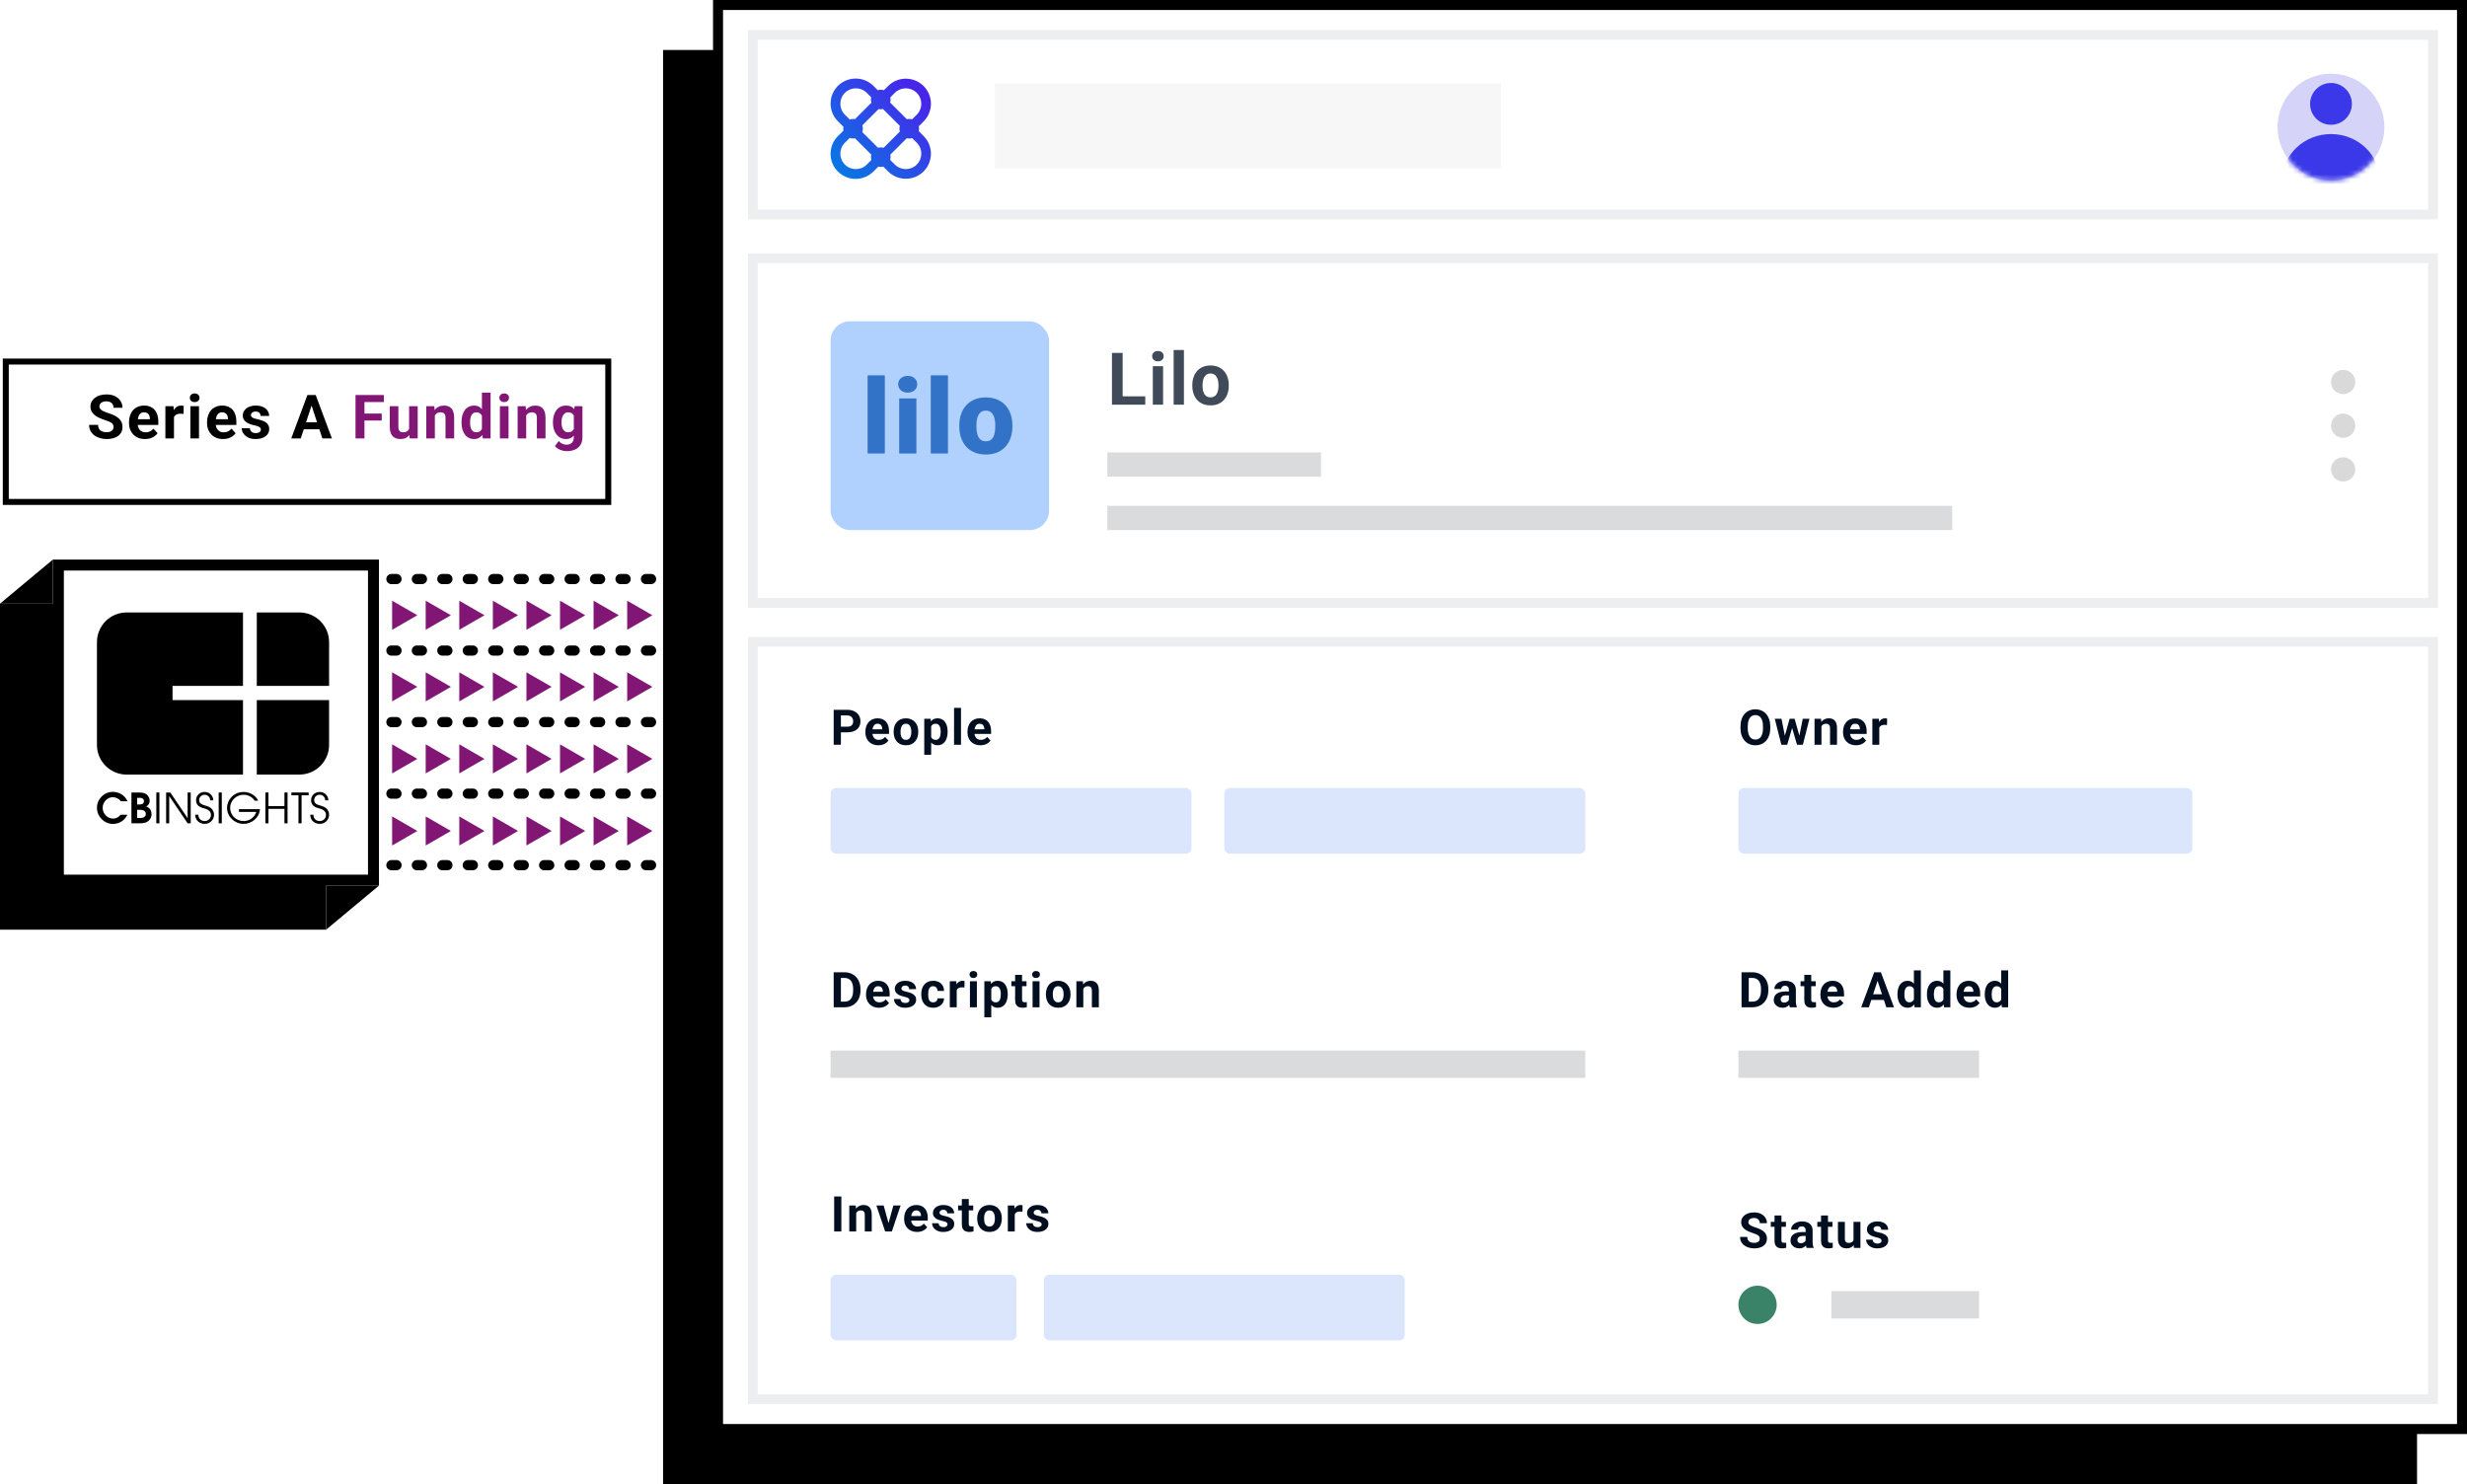 <?xml version="1.0" encoding="UTF-8"?> <svg xmlns="http://www.w3.org/2000/svg" width="502" height="302" viewBox="0 0 502 302" fill="none"><g clip-path="url(#clip0_2051_1114)"><rect y="122.843" width="66.353" height="66.353" fill="black"></rect><path d="M10.76 113.876L0 122.843H10.76V113.876Z" fill="black"></path><path d="M77.113 180.23L66.353 189.196V180.23H77.113Z" fill="black"></path><rect x="11.877" y="114.993" width="64.12" height="64.12" fill="white" stroke="black" stroke-width="2.234"></rect><path d="M25.912 165.803C25.419 166.956 24.212 167.677 23.006 167.677C21.187 167.677 19.727 166.159 19.727 164.388C19.727 162.617 21.163 161.149 22.98 161.149C24.024 161.149 25.342 161.692 25.946 163.065H24.62C24.169 162.547 23.634 162.234 22.938 162.234C21.918 162.234 20.89 163.149 20.89 164.404C20.89 165.583 21.867 166.592 22.98 166.592C23.821 166.592 24.28 166.101 24.56 165.803H25.91H25.912Z" fill="black"></path><path d="M26.744 161.276H27.986C28.682 161.276 29.38 161.276 29.923 161.76C30.237 162.039 30.459 162.497 30.459 162.931C30.459 163.72 29.95 164.017 29.754 164.125C30.171 164.278 30.833 164.625 30.833 165.685C30.833 166.44 30.434 166.906 30.052 167.177C29.577 167.508 28.837 167.551 28.428 167.551H26.746V161.276H26.744ZM27.909 163.718H28.291C28.563 163.718 29.294 163.718 29.294 163.039C29.294 162.666 29.056 162.361 28.392 162.361H27.907V163.718H27.909ZM27.909 166.464H28.495C28.724 166.464 29.668 166.464 29.668 165.641C29.668 165.386 29.541 164.802 28.521 164.802H27.909V166.464V166.464Z" fill="black"></path><path d="M31.809 161.276H32.436V167.551H31.809V161.276Z" fill="black"></path><path d="M33.805 161.276H34.654L38.163 166.482H38.179V161.276H38.807V167.551H38.179L34.449 162.031H34.432V167.551H33.805V161.276Z" fill="black"></path><path d="M40.352 165.795C40.387 166.584 40.888 167.092 41.66 167.092C42.322 167.092 42.926 166.584 42.926 165.845C42.926 164.879 41.948 164.632 41.524 164.506C40.954 164.337 39.892 164.098 39.892 162.853C39.892 161.878 40.664 161.167 41.658 161.167C42.652 161.167 43.401 161.956 43.401 162.872H42.773C42.773 162.235 42.254 161.735 41.66 161.735C40.938 161.735 40.522 162.285 40.522 162.829C40.522 163.592 41.194 163.771 42.017 164.008C43.546 164.416 43.554 165.61 43.554 165.813V165.821C43.554 166.787 42.773 167.66 41.658 167.66C40.843 167.66 39.747 167.176 39.721 165.795H40.349H40.352Z" fill="black"></path><path d="M44.5 161.276H45.13V167.551H44.5V161.276Z" fill="black"></path><path d="M52.896 164.666C52.751 166.532 51.119 167.66 49.574 167.66C47.696 167.66 46.199 166.142 46.199 164.414C46.199 162.785 47.549 161.167 49.563 161.167C51.23 161.167 52.292 162.311 52.538 162.948H51.807C51.451 162.329 50.618 161.735 49.572 161.735C47.982 161.735 46.827 163.024 46.827 164.424C46.827 165.823 47.982 167.094 49.598 167.094C50.932 167.094 51.918 166.11 52.139 165.237H48.63V164.668H52.896V164.666Z" fill="black"></path><path d="M54 161.276H54.63V164.041H57.883V161.276H58.513V167.551H57.883V164.609H54.63V167.551H54V161.276V161.276Z" fill="black"></path><path d="M60.738 161.845H59.293V161.276H62.802V161.845H61.365V167.551H60.738V161.845Z" fill="black"></path><path d="M63.763 165.795C63.797 166.584 64.298 167.092 65.071 167.092C65.733 167.092 66.336 166.584 66.336 165.845C66.336 164.879 65.358 164.632 64.934 164.506C64.364 164.337 63.302 164.098 63.302 162.853C63.302 161.878 64.075 161.167 65.069 161.167C66.063 161.167 66.811 161.956 66.811 162.872H66.181C66.181 162.235 65.662 161.735 65.069 161.735C64.346 161.735 63.93 162.285 63.93 162.829C63.93 163.592 64.602 163.771 65.425 164.008C66.954 164.416 66.962 165.61 66.962 165.813V165.821C66.962 166.787 66.179 167.66 65.067 167.66C64.252 167.66 63.155 167.176 63.129 165.795H63.757H63.763Z" fill="black"></path><path fill-rule="evenodd" clip-rule="evenodd" d="M35.109 139.588H49.444V124.637H25.777C22.435 124.637 19.727 127.339 19.727 130.674V151.597C19.727 154.93 22.435 157.634 25.777 157.634H49.446V142.48H35.109V139.588Z" fill="black"></path><path fill-rule="evenodd" clip-rule="evenodd" d="M66.963 139.588H52.254V124.637H60.914C64.256 124.637 66.965 127.339 66.965 130.674V139.588H66.963Z" fill="black"></path><path fill-rule="evenodd" clip-rule="evenodd" d="M66.963 151.595V142.479H52.254V157.63H60.914C64.256 157.63 66.965 154.927 66.965 151.593" fill="black"></path><line x1="137.664" y1="117.836" x2="78.149" y2="117.836" stroke="black" stroke-width="2.07" stroke-linecap="round" stroke-dasharray="1.04 4.14"></line><line x1="137.664" y1="132.393" x2="78.149" y2="132.393" stroke="black" stroke-width="2.07" stroke-linecap="round" stroke-dasharray="1.04 4.14"></line><line x1="137.664" y1="146.951" x2="78.149" y2="146.951" stroke="black" stroke-width="2.07" stroke-linecap="round" stroke-dasharray="1.04 4.14"></line><line x1="137.664" y1="161.508" x2="78.149" y2="161.508" stroke="black" stroke-width="2.07" stroke-linecap="round" stroke-dasharray="1.04 4.14"></line><line x1="137.664" y1="176.065" x2="78.149" y2="176.065" stroke="black" stroke-width="2.07" stroke-linecap="round" stroke-dasharray="1.04 4.14"></line><rect x="134.924" y="10.168" width="356.909" height="291.831" fill="black"></rect><rect x="146.109" y="1.017" width="354.875" height="289.798" fill="white" stroke="black" stroke-width="2.034"></rect><rect x="153.197" y="52.541" width="341.879" height="70.154" fill="white" stroke="#EDEEEF" stroke-width="1.976"></rect><rect x="153.197" y="7.089" width="341.879" height="36.559" fill="white" stroke="#EDEEEF" stroke-width="1.976"></rect><rect x="153.197" y="130.6" width="341.879" height="154.142" fill="white" stroke="#EDEEEF" stroke-width="1.976"></rect><path d="M233.043 80.658V82.352H227.738V80.658H233.043ZM228.44 71.814V82.352H226.269V71.814H228.44ZM236.673 74.521V82.352H234.582V74.521H236.673ZM234.452 72.48C234.452 72.176 234.558 71.925 234.77 71.728C234.982 71.53 235.267 71.431 235.624 71.431C235.976 71.431 236.259 71.53 236.471 71.728C236.688 71.925 236.797 72.176 236.797 72.48C236.797 72.784 236.688 73.035 236.471 73.233C236.259 73.431 235.976 73.53 235.624 73.53C235.267 73.53 234.982 73.431 234.77 73.233C234.558 73.035 234.452 72.784 234.452 72.48ZM240.912 71.236V82.352H238.821V71.236H240.912ZM242.618 78.516V78.364C242.618 77.79 242.7 77.261 242.864 76.779C243.028 76.292 243.267 75.87 243.58 75.513C243.894 75.156 244.28 74.878 244.738 74.68C245.197 74.478 245.722 74.376 246.316 74.376C246.909 74.376 247.438 74.478 247.901 74.68C248.364 74.878 248.752 75.156 249.066 75.513C249.384 75.87 249.626 76.292 249.79 76.779C249.954 77.261 250.036 77.79 250.036 78.364V78.516C250.036 79.085 249.954 79.614 249.79 80.101C249.626 80.583 249.384 81.005 249.066 81.367C248.752 81.724 248.366 82.002 247.908 82.2C247.45 82.397 246.924 82.496 246.33 82.496C245.737 82.496 245.209 82.397 244.745 82.2C244.287 82.002 243.899 81.724 243.58 81.367C243.267 81.005 243.028 80.583 242.864 80.101C242.7 79.614 242.618 79.085 242.618 78.516ZM244.702 78.364V78.516C244.702 78.844 244.731 79.15 244.789 79.435C244.847 79.72 244.938 79.971 245.064 80.188C245.194 80.4 245.363 80.566 245.57 80.687C245.778 80.808 246.031 80.868 246.33 80.868C246.62 80.868 246.868 80.808 247.076 80.687C247.283 80.566 247.45 80.4 247.575 80.188C247.701 79.971 247.792 79.72 247.85 79.435C247.913 79.15 247.944 78.844 247.944 78.516V78.364C247.944 78.046 247.913 77.746 247.85 77.467C247.792 77.182 247.698 76.931 247.568 76.714C247.442 76.492 247.276 76.318 247.069 76.193C246.861 76.067 246.61 76.005 246.316 76.005C246.022 76.005 245.771 76.067 245.563 76.193C245.361 76.318 245.194 76.492 245.064 76.714C244.938 76.931 244.847 77.182 244.789 77.467C244.731 77.746 244.702 78.046 244.702 78.364Z" fill="#000E20" fill-opacity="0.75"></path><rect x="169.008" y="65.387" width="44.464" height="42.488" rx="3.952" fill="#89BBFD" fill-opacity="0.67"></rect><path d="M180.049 76.387V92.286H176.551V76.387H180.049Z" fill="#3273C7"></path><path d="M186.474 81.086V92.286H182.975V81.086H186.474ZM182.768 78.198C182.768 77.701 182.947 77.294 183.306 76.977C183.665 76.659 184.131 76.501 184.704 76.501C185.276 76.501 185.742 76.659 186.101 76.977C186.46 77.294 186.639 77.701 186.639 78.198C186.639 78.695 186.46 79.102 186.101 79.42C185.742 79.737 185.276 79.896 184.704 79.896C184.131 79.896 183.665 79.737 183.306 79.42C182.947 79.102 182.768 78.695 182.768 78.198Z" fill="#3273C7"></path><path d="M192.898 76.387V92.286H189.399V76.387H192.898Z" fill="#3273C7"></path><path d="M195.202 86.8V86.582C195.202 85.761 195.319 85.006 195.554 84.316C195.789 83.619 196.134 83.015 196.589 82.504C197.045 81.994 197.607 81.597 198.276 81.314C198.946 81.024 199.719 80.879 200.595 80.879C201.478 80.879 202.255 81.024 202.924 81.314C203.6 81.597 204.166 81.994 204.622 82.504C205.077 83.015 205.422 83.619 205.657 84.316C205.891 85.006 206.009 85.761 206.009 86.582V86.8C206.009 87.614 205.891 88.37 205.657 89.067C205.422 89.757 205.077 90.361 204.622 90.878C204.166 91.389 203.604 91.786 202.934 92.069C202.265 92.352 201.492 92.493 200.616 92.493C199.739 92.493 198.963 92.352 198.287 92.069C197.61 91.786 197.045 91.389 196.589 90.878C196.134 90.361 195.789 89.757 195.554 89.067C195.319 88.37 195.202 87.614 195.202 86.8ZM198.69 86.582V86.8C198.69 87.221 198.721 87.614 198.784 87.98C198.846 88.346 198.949 88.667 199.094 88.943C199.239 89.212 199.436 89.422 199.684 89.574C199.932 89.726 200.243 89.802 200.616 89.802C200.981 89.802 201.285 89.726 201.527 89.574C201.775 89.422 201.972 89.212 202.117 88.943C202.261 88.667 202.365 88.346 202.427 87.98C202.489 87.614 202.52 87.221 202.52 86.8V86.582C202.52 86.175 202.489 85.792 202.427 85.434C202.365 85.068 202.261 84.747 202.117 84.471C201.972 84.188 201.775 83.967 201.527 83.808C201.278 83.65 200.968 83.57 200.595 83.57C200.229 83.57 199.922 83.65 199.674 83.808C199.432 83.967 199.239 84.188 199.094 84.471C198.949 84.747 198.846 85.068 198.784 85.434C198.721 85.792 198.69 86.175 198.69 86.582Z" fill="#3273C7"></path><rect x="225.328" y="102.934" width="171.928" height="4.94" fill="#000E20" fill-opacity="0.15"></rect><rect x="225.328" y="92.065" width="43.476" height="4.94" fill="#000E20" fill-opacity="0.15"></rect><rect x="169.008" y="213.792" width="153.573" height="5.564" fill="#000E20" fill-opacity="0.15"></rect><rect x="353.742" y="213.792" width="48.965" height="5.564" fill="#000E20" fill-opacity="0.15"></rect><rect x="372.66" y="262.758" width="30.047" height="5.564" fill="#000E20" fill-opacity="0.15"></rect><circle cx="476.798" cy="77.738" r="2.47" fill="#D9D9D9"></circle><circle cx="476.798" cy="86.631" r="2.47" fill="#D9D9D9"></circle><circle cx="476.798" cy="95.523" r="2.47" fill="#D9D9D9"></circle><path d="M172.416 149.032H170.602V147.888H172.416C172.697 147.888 172.925 147.842 173.101 147.751C173.277 147.656 173.406 147.526 173.487 147.36C173.569 147.193 173.61 147.006 173.61 146.797C173.61 146.585 173.569 146.388 173.487 146.205C173.406 146.023 173.277 145.876 173.101 145.765C172.925 145.654 172.697 145.599 172.416 145.599H171.111V151.57H169.644V144.45H172.416C172.974 144.45 173.452 144.551 173.849 144.753C174.25 144.952 174.557 145.227 174.769 145.579C174.981 145.932 175.087 146.334 175.087 146.787C175.087 147.247 174.981 147.645 174.769 147.981C174.557 148.317 174.25 148.576 173.849 148.758C173.452 148.941 172.974 149.032 172.416 149.032ZM178.734 151.668C178.323 151.668 177.955 151.603 177.629 151.473C177.303 151.339 177.026 151.155 176.797 150.92C176.572 150.685 176.4 150.413 176.279 150.103C176.158 149.79 176.098 149.458 176.098 149.106V148.91C176.098 148.509 176.155 148.142 176.269 147.81C176.383 147.477 176.546 147.188 176.758 146.944C176.973 146.699 177.234 146.512 177.541 146.382C177.847 146.248 178.193 146.181 178.578 146.181C178.952 146.181 179.285 146.243 179.575 146.367C179.865 146.491 180.108 146.667 180.304 146.895C180.503 147.123 180.653 147.397 180.754 147.717C180.855 148.033 180.905 148.385 180.905 148.773V149.36H176.7V148.421H179.521V148.313C179.521 148.118 179.486 147.943 179.414 147.79C179.345 147.633 179.241 147.51 179.101 147.418C178.961 147.327 178.781 147.281 178.563 147.281C178.377 147.281 178.217 147.322 178.084 147.404C177.95 147.485 177.841 147.599 177.756 147.746C177.674 147.893 177.612 148.065 177.57 148.264C177.531 148.46 177.511 148.675 177.511 148.91V149.106C177.511 149.317 177.541 149.513 177.599 149.692C177.661 149.872 177.748 150.027 177.859 150.157C177.973 150.287 178.11 150.388 178.269 150.46C178.432 150.532 178.617 150.568 178.822 150.568C179.076 150.568 179.313 150.519 179.531 150.421C179.753 150.32 179.944 150.168 180.103 149.966L180.788 150.71C180.677 150.869 180.526 151.023 180.333 151.169C180.144 151.316 179.916 151.437 179.649 151.531C179.381 151.622 179.076 151.668 178.734 151.668ZM181.839 148.978V148.876C181.839 148.488 181.894 148.131 182.005 147.805C182.116 147.475 182.277 147.19 182.489 146.949C182.701 146.708 182.962 146.52 183.272 146.386C183.581 146.249 183.937 146.181 184.338 146.181C184.739 146.181 185.096 146.249 185.409 146.386C185.722 146.52 185.984 146.708 186.196 146.949C186.411 147.19 186.574 147.475 186.685 147.805C186.796 148.131 186.851 148.488 186.851 148.876V148.978C186.851 149.363 186.796 149.72 186.685 150.049C186.574 150.375 186.411 150.661 186.196 150.905C185.984 151.146 185.723 151.334 185.414 151.468C185.104 151.601 184.748 151.668 184.347 151.668C183.946 151.668 183.589 151.601 183.276 151.468C182.967 151.334 182.704 151.146 182.489 150.905C182.277 150.661 182.116 150.375 182.005 150.049C181.894 149.72 181.839 149.363 181.839 148.978ZM183.247 148.876V148.978C183.247 149.2 183.267 149.407 183.306 149.599C183.345 149.792 183.407 149.961 183.492 150.108C183.58 150.252 183.694 150.364 183.834 150.446C183.974 150.527 184.145 150.568 184.347 150.568C184.543 150.568 184.711 150.527 184.851 150.446C184.991 150.364 185.104 150.252 185.189 150.108C185.273 149.961 185.335 149.792 185.374 149.599C185.417 149.407 185.438 149.2 185.438 148.978V148.876C185.438 148.66 185.417 148.458 185.374 148.269C185.335 148.077 185.272 147.907 185.184 147.761C185.099 147.611 184.986 147.493 184.846 147.409C184.706 147.324 184.536 147.281 184.338 147.281C184.139 147.281 183.969 147.324 183.829 147.409C183.692 147.493 183.58 147.611 183.492 147.761C183.407 147.907 183.345 148.077 183.306 148.269C183.267 148.458 183.247 148.66 183.247 148.876ZM189.481 147.296V153.605H188.073V146.279H189.379L189.481 147.296ZM192.831 148.866V148.969C192.831 149.353 192.786 149.71 192.695 150.04C192.606 150.369 192.476 150.656 192.303 150.9C192.13 151.142 191.915 151.331 191.658 151.468C191.403 151.601 191.11 151.668 190.777 151.668C190.455 151.668 190.174 151.603 189.936 151.473C189.698 151.342 189.498 151.16 189.335 150.925C189.175 150.687 189.046 150.411 188.948 150.098C188.851 149.785 188.776 149.449 188.723 149.091V148.822C188.776 148.437 188.851 148.085 188.948 147.766C189.046 147.443 189.175 147.164 189.335 146.929C189.498 146.691 189.697 146.507 189.931 146.377C190.169 146.246 190.448 146.181 190.768 146.181C191.103 146.181 191.399 146.245 191.653 146.372C191.91 146.499 192.126 146.681 192.298 146.919C192.474 147.157 192.606 147.441 192.695 147.77C192.786 148.1 192.831 148.465 192.831 148.866ZM191.418 148.969V148.866C191.418 148.641 191.399 148.434 191.359 148.245C191.324 148.052 191.265 147.885 191.183 147.741C191.105 147.598 191.001 147.487 190.87 147.409C190.743 147.327 190.588 147.286 190.406 147.286C190.213 147.286 190.049 147.317 189.912 147.379C189.778 147.441 189.669 147.531 189.584 147.648C189.499 147.766 189.436 147.906 189.393 148.069C189.351 148.232 189.325 148.416 189.315 148.621V149.301C189.332 149.542 189.377 149.759 189.452 149.952C189.527 150.141 189.643 150.291 189.799 150.401C189.956 150.512 190.161 150.568 190.416 150.568C190.601 150.568 190.758 150.527 190.885 150.446C191.012 150.361 191.115 150.245 191.193 150.098C191.275 149.952 191.332 149.782 191.364 149.59C191.4 149.397 191.418 149.19 191.418 148.969ZM195.55 144.059V151.57H194.136V144.059H195.55ZM199.505 151.668C199.094 151.668 198.726 151.603 198.4 151.473C198.074 151.339 197.797 151.155 197.569 150.92C197.344 150.685 197.171 150.413 197.05 150.103C196.93 149.79 196.869 149.458 196.869 149.106V148.91C196.869 148.509 196.926 148.142 197.04 147.81C197.154 147.477 197.317 147.188 197.529 146.944C197.745 146.699 198.005 146.512 198.312 146.382C198.618 146.248 198.964 146.181 199.349 146.181C199.724 146.181 200.056 146.243 200.346 146.367C200.636 146.491 200.879 146.667 201.075 146.895C201.274 147.123 201.424 147.397 201.525 147.717C201.626 148.033 201.677 148.385 201.677 148.773V149.36H197.471V148.421H200.293V148.313C200.293 148.118 200.257 147.943 200.185 147.79C200.116 147.633 200.012 147.51 199.872 147.418C199.732 147.327 199.552 147.281 199.334 147.281C199.148 147.281 198.988 147.322 198.855 147.404C198.721 147.485 198.612 147.599 198.527 147.746C198.446 147.893 198.384 148.065 198.341 148.264C198.302 148.46 198.283 148.675 198.283 148.91V149.106C198.283 149.317 198.312 149.513 198.371 149.692C198.433 149.872 198.519 150.027 198.63 150.157C198.744 150.287 198.881 150.388 199.041 150.46C199.204 150.532 199.388 150.568 199.593 150.568C199.847 150.568 200.084 150.519 200.302 150.421C200.524 150.32 200.715 150.168 200.874 149.966L201.559 150.71C201.448 150.869 201.297 151.023 201.104 151.169C200.915 151.316 200.687 151.437 200.42 151.531C200.152 151.622 199.847 151.668 199.505 151.668Z" fill="#000E20"></path><path d="M360.227 147.844V148.181C360.227 148.722 360.154 149.208 360.007 149.639C359.86 150.069 359.653 150.436 359.386 150.739C359.118 151.039 358.799 151.269 358.427 151.428C358.059 151.588 357.65 151.668 357.2 151.668C356.753 151.668 356.344 151.588 355.972 151.428C355.604 151.269 355.284 151.039 355.014 150.739C354.743 150.436 354.533 150.069 354.383 149.639C354.236 149.208 354.163 148.722 354.163 148.181V147.844C354.163 147.299 354.236 146.814 354.383 146.386C354.53 145.956 354.737 145.589 355.004 145.286C355.275 144.983 355.594 144.751 355.962 144.592C356.334 144.432 356.743 144.352 357.19 144.352C357.64 144.352 358.049 144.432 358.417 144.592C358.789 144.751 359.109 144.983 359.376 145.286C359.647 145.589 359.855 145.956 360.002 146.386C360.152 146.814 360.227 147.299 360.227 147.844ZM358.745 148.181V147.834C358.745 147.456 358.711 147.123 358.642 146.836C358.574 146.549 358.473 146.308 358.339 146.113C358.206 145.917 358.043 145.77 357.85 145.672C357.658 145.571 357.438 145.521 357.19 145.521C356.942 145.521 356.722 145.571 356.53 145.672C356.341 145.77 356.179 145.917 356.046 146.113C355.915 146.308 355.816 146.549 355.747 146.836C355.679 147.123 355.645 147.456 355.645 147.834V148.181C355.645 148.556 355.679 148.889 355.747 149.179C355.816 149.466 355.917 149.709 356.05 149.908C356.184 150.103 356.347 150.252 356.54 150.353C356.732 150.454 356.952 150.504 357.2 150.504C357.448 150.504 357.668 150.454 357.86 150.353C358.052 150.252 358.214 150.103 358.344 149.908C358.475 149.709 358.574 149.466 358.642 149.179C358.711 148.889 358.745 148.556 358.745 148.181ZM363.063 150.201L364.163 146.279H365.058L364.769 147.819L363.669 151.57H362.921L363.063 150.201ZM362.505 146.279L363.292 150.196L363.366 151.57H362.485L361.145 146.279H362.505ZM366.065 150.133L366.833 146.279H368.197L366.858 151.57H365.982L366.065 150.133ZM365.18 146.279L366.276 150.172L366.427 151.57H365.674L364.574 147.824L364.295 146.279H365.18ZM370.642 147.409V151.57H369.233V146.279H370.554L370.642 147.409ZM370.436 148.739H370.055C370.055 148.347 370.106 147.995 370.207 147.682C370.308 147.366 370.449 147.097 370.632 146.875C370.815 146.651 371.031 146.479 371.282 146.362C371.537 146.241 371.82 146.181 372.133 146.181C372.381 146.181 372.608 146.217 372.813 146.289C373.019 146.36 373.195 146.474 373.341 146.631C373.491 146.787 373.605 146.994 373.684 147.252C373.765 147.51 373.806 147.824 373.806 148.196V151.57H372.388V148.191C372.388 147.956 372.355 147.774 372.29 147.643C372.225 147.513 372.129 147.422 372.001 147.369C371.877 147.314 371.724 147.286 371.542 147.286C371.353 147.286 371.188 147.324 371.048 147.399C370.911 147.474 370.797 147.578 370.705 147.712C370.617 147.842 370.551 147.995 370.505 148.171C370.459 148.347 370.436 148.537 370.436 148.739ZM377.669 151.668C377.258 151.668 376.889 151.603 376.563 151.473C376.237 151.339 375.96 151.155 375.732 150.92C375.507 150.685 375.334 150.413 375.214 150.103C375.093 149.79 375.033 149.458 375.033 149.106V148.91C375.033 148.509 375.09 148.142 375.204 147.81C375.318 147.477 375.481 147.188 375.693 146.944C375.908 146.699 376.169 146.512 376.475 146.382C376.782 146.248 377.127 146.181 377.512 146.181C377.887 146.181 378.22 146.243 378.51 146.367C378.8 146.491 379.043 146.667 379.238 146.895C379.437 147.123 379.587 147.397 379.688 147.717C379.789 148.033 379.84 148.385 379.84 148.773V149.36H375.634V148.421H378.456V148.313C378.456 148.118 378.42 147.943 378.348 147.79C378.28 147.633 378.176 147.51 378.035 147.418C377.895 147.327 377.716 147.281 377.497 147.281C377.312 147.281 377.152 147.322 377.018 147.404C376.884 147.485 376.775 147.599 376.69 147.746C376.609 147.893 376.547 148.065 376.505 148.264C376.465 148.46 376.446 148.675 376.446 148.91V149.106C376.446 149.317 376.475 149.513 376.534 149.692C376.596 149.872 376.682 150.027 376.793 150.157C376.907 150.287 377.044 150.388 377.204 150.46C377.367 150.532 377.551 150.568 377.757 150.568C378.011 150.568 378.247 150.519 378.466 150.421C378.687 150.32 378.878 150.168 379.038 149.966L379.723 150.71C379.612 150.869 379.46 151.023 379.268 151.169C379.079 151.316 378.85 151.437 378.583 151.531C378.316 151.622 378.011 151.668 377.669 151.668ZM382.406 147.433V151.57H380.998V146.279H382.323L382.406 147.433ZM384.001 146.245L383.976 147.55C383.908 147.541 383.825 147.532 383.727 147.526C383.632 147.516 383.546 147.511 383.468 147.511C383.269 147.511 383.096 147.537 382.949 147.589C382.806 147.638 382.685 147.712 382.587 147.81C382.493 147.907 382.421 148.026 382.372 148.167C382.327 148.307 382.301 148.467 382.294 148.646L382.01 148.558C382.01 148.215 382.045 147.901 382.113 147.614C382.182 147.324 382.281 147.071 382.411 146.856C382.545 146.641 382.708 146.474 382.9 146.357C383.093 146.24 383.313 146.181 383.561 146.181C383.639 146.181 383.719 146.188 383.8 146.201C383.882 146.21 383.949 146.225 384.001 146.245Z" fill="#000E20"></path><path d="M171.83 204.986H170.279L170.289 203.842H171.83C172.214 203.842 172.539 203.756 172.803 203.583C173.067 203.407 173.266 203.151 173.399 202.815C173.536 202.479 173.605 202.073 173.605 201.597V201.25C173.605 200.885 173.566 200.564 173.487 200.287C173.412 200.009 173.3 199.776 173.15 199.587C173 199.398 172.816 199.256 172.597 199.162C172.379 199.064 172.128 199.015 171.844 199.015H170.25V197.866H171.844C172.32 197.866 172.756 197.947 173.15 198.11C173.548 198.27 173.892 198.5 174.182 198.8C174.472 199.1 174.695 199.458 174.852 199.876C175.012 200.29 175.092 200.751 175.092 201.26V201.597C175.092 202.103 175.012 202.564 174.852 202.981C174.695 203.399 174.472 203.757 174.182 204.057C173.895 204.354 173.551 204.584 173.15 204.747C172.752 204.906 172.312 204.986 171.83 204.986ZM171.111 197.866V204.986H169.644V197.866H171.111ZM178.861 205.084C178.45 205.084 178.082 205.019 177.756 204.889C177.43 204.755 177.153 204.571 176.925 204.336C176.7 204.101 176.527 203.829 176.406 203.519C176.286 203.206 176.225 202.874 176.225 202.522V202.326C176.225 201.925 176.282 201.558 176.396 201.226C176.511 200.893 176.674 200.604 176.885 200.36C177.101 200.115 177.361 199.928 177.668 199.798C177.974 199.664 178.32 199.597 178.705 199.597C179.08 199.597 179.412 199.659 179.702 199.783C179.993 199.907 180.235 200.083 180.431 200.311C180.63 200.539 180.78 200.813 180.881 201.133C180.982 201.449 181.033 201.801 181.033 202.189V202.776H176.827V201.837H179.649V201.729C179.649 201.534 179.613 201.359 179.541 201.206C179.473 201.05 179.368 200.926 179.228 200.834C179.088 200.743 178.908 200.697 178.69 200.697C178.504 200.697 178.344 200.738 178.211 200.82C178.077 200.901 177.968 201.015 177.883 201.162C177.802 201.309 177.74 201.481 177.697 201.68C177.658 201.876 177.639 202.091 177.639 202.326V202.522C177.639 202.733 177.668 202.929 177.727 203.108C177.789 203.288 177.875 203.443 177.986 203.573C178.1 203.703 178.237 203.804 178.397 203.876C178.56 203.948 178.744 203.984 178.949 203.984C179.204 203.984 179.44 203.935 179.658 203.837C179.88 203.736 180.071 203.584 180.231 203.382L180.915 204.126C180.804 204.285 180.653 204.439 180.46 204.585C180.271 204.732 180.043 204.853 179.776 204.947C179.508 205.038 179.204 205.084 178.861 205.084ZM185.052 203.524C185.052 203.423 185.022 203.332 184.964 203.25C184.905 203.169 184.796 203.094 184.636 203.025C184.479 202.954 184.253 202.888 183.956 202.83C183.689 202.771 183.439 202.698 183.208 202.61C182.98 202.518 182.781 202.409 182.611 202.282C182.445 202.155 182.315 202.005 182.22 201.832C182.126 201.656 182.078 201.455 182.078 201.23C182.078 201.009 182.126 200.8 182.22 200.604C182.318 200.409 182.456 200.236 182.636 200.086C182.818 199.933 183.04 199.814 183.301 199.729C183.565 199.641 183.862 199.597 184.191 199.597C184.651 199.597 185.045 199.67 185.374 199.817C185.707 199.964 185.961 200.166 186.137 200.424C186.317 200.678 186.406 200.968 186.406 201.294H184.998C184.998 201.157 184.968 201.035 184.91 200.927C184.854 200.816 184.766 200.73 184.646 200.668C184.528 200.603 184.375 200.57 184.186 200.57C184.03 200.57 183.894 200.598 183.78 200.653C183.666 200.706 183.578 200.777 183.516 200.869C183.457 200.957 183.428 201.054 183.428 201.162C183.428 201.243 183.444 201.317 183.477 201.382C183.513 201.444 183.57 201.501 183.648 201.553C183.726 201.605 183.827 201.654 183.951 201.7C184.078 201.742 184.235 201.781 184.421 201.817C184.802 201.896 185.143 201.998 185.443 202.125C185.743 202.249 185.981 202.419 186.157 202.634C186.333 202.846 186.421 203.125 186.421 203.47C186.421 203.705 186.369 203.92 186.264 204.116C186.16 204.311 186.01 204.483 185.815 204.629C185.619 204.773 185.384 204.885 185.11 204.967C184.84 205.045 184.535 205.084 184.196 205.084C183.703 205.084 183.286 204.996 182.944 204.82C182.605 204.644 182.347 204.421 182.171 204.15C181.998 203.876 181.912 203.596 181.912 203.309H183.247C183.254 203.501 183.302 203.656 183.394 203.773C183.488 203.891 183.607 203.976 183.751 204.028C183.897 204.08 184.056 204.106 184.225 204.106C184.408 204.106 184.559 204.082 184.68 204.033C184.801 203.981 184.892 203.912 184.954 203.827C185.019 203.739 185.052 203.638 185.052 203.524ZM189.878 203.984C190.05 203.984 190.204 203.951 190.337 203.886C190.471 203.818 190.575 203.723 190.65 203.602C190.729 203.478 190.769 203.333 190.773 203.167H192.098C192.095 203.539 191.995 203.87 191.8 204.16C191.604 204.447 191.341 204.673 191.012 204.84C190.683 205.003 190.315 205.084 189.907 205.084C189.496 205.084 189.138 205.016 188.831 204.879C188.528 204.742 188.275 204.553 188.073 204.311C187.871 204.067 187.719 203.783 187.618 203.461C187.517 203.134 187.467 202.786 187.467 202.414V202.272C187.467 201.897 187.517 201.548 187.618 201.226C187.719 200.9 187.871 200.616 188.073 200.375C188.275 200.13 188.528 199.939 188.831 199.802C189.134 199.666 189.49 199.597 189.897 199.597C190.331 199.597 190.711 199.68 191.037 199.846C191.366 200.013 191.624 200.251 191.809 200.56C191.998 200.867 192.095 201.23 192.098 201.651H190.773C190.769 201.475 190.732 201.315 190.66 201.172C190.592 201.028 190.491 200.914 190.357 200.829C190.226 200.741 190.065 200.697 189.873 200.697C189.667 200.697 189.499 200.741 189.369 200.829C189.239 200.914 189.138 201.032 189.066 201.182C188.994 201.328 188.944 201.496 188.914 201.685C188.888 201.871 188.875 202.067 188.875 202.272V202.414C188.875 202.619 188.888 202.817 188.914 203.006C188.94 203.195 188.989 203.363 189.061 203.509C189.136 203.656 189.239 203.772 189.369 203.857C189.499 203.941 189.669 203.984 189.878 203.984ZM194.679 200.849V204.986H193.271V199.695H194.596L194.679 200.849ZM196.273 199.661L196.249 200.966C196.181 200.957 196.097 200.948 196 200.942C195.905 200.932 195.819 200.927 195.74 200.927C195.542 200.927 195.369 200.953 195.222 201.005C195.079 201.054 194.958 201.128 194.86 201.226C194.766 201.323 194.694 201.442 194.645 201.583C194.599 201.723 194.573 201.883 194.567 202.062L194.283 201.974C194.283 201.631 194.317 201.317 194.386 201.03C194.454 200.74 194.554 200.487 194.684 200.272C194.818 200.057 194.981 199.89 195.173 199.773C195.365 199.656 195.586 199.597 195.833 199.597C195.912 199.597 195.991 199.604 196.073 199.617C196.154 199.626 196.221 199.641 196.273 199.661ZM198.781 199.695V204.986H197.368V199.695H198.781ZM197.28 198.316C197.28 198.11 197.352 197.941 197.495 197.807C197.639 197.673 197.831 197.607 198.072 197.607C198.31 197.607 198.501 197.673 198.644 197.807C198.791 197.941 198.865 198.11 198.865 198.316C198.865 198.521 198.791 198.691 198.644 198.824C198.501 198.958 198.31 199.025 198.072 199.025C197.831 199.025 197.639 198.958 197.495 198.824C197.352 198.691 197.28 198.521 197.28 198.316ZM201.71 200.712V207.021H200.301V199.695H201.607L201.71 200.712ZM205.06 202.282V202.385C205.06 202.769 205.014 203.126 204.923 203.456C204.835 203.785 204.704 204.072 204.532 204.316C204.359 204.558 204.144 204.747 203.886 204.884C203.632 205.017 203.338 205.084 203.006 205.084C202.683 205.084 202.403 205.019 202.165 204.889C201.927 204.758 201.726 204.576 201.563 204.341C201.403 204.103 201.275 203.827 201.177 203.514C201.079 203.201 201.004 202.865 200.952 202.507V202.238C201.004 201.853 201.079 201.501 201.177 201.182C201.275 200.859 201.403 200.58 201.563 200.345C201.726 200.107 201.925 199.923 202.16 199.793C202.398 199.662 202.677 199.597 202.996 199.597C203.332 199.597 203.627 199.661 203.881 199.788C204.139 199.915 204.354 200.097 204.527 200.336C204.703 200.574 204.835 200.857 204.923 201.186C205.014 201.516 205.06 201.881 205.06 202.282ZM203.646 202.385V202.282C203.646 202.057 203.627 201.85 203.588 201.661C203.552 201.468 203.493 201.301 203.412 201.157C203.333 201.014 203.229 200.903 203.099 200.825C202.972 200.743 202.817 200.702 202.634 200.702C202.442 200.702 202.277 200.733 202.14 200.795C202.007 200.857 201.897 200.947 201.813 201.064C201.728 201.182 201.664 201.322 201.622 201.485C201.579 201.648 201.553 201.832 201.544 202.037V202.717C201.56 202.958 201.606 203.175 201.681 203.368C201.756 203.557 201.871 203.707 202.028 203.818C202.184 203.928 202.39 203.984 202.644 203.984C202.83 203.984 202.986 203.943 203.113 203.862C203.241 203.777 203.343 203.661 203.422 203.514C203.503 203.368 203.56 203.198 203.593 203.006C203.629 202.813 203.646 202.606 203.646 202.385ZM208.883 199.695V200.693H205.802V199.695H208.883ZM206.565 198.389H207.974V203.392C207.974 203.545 207.993 203.663 208.032 203.744C208.075 203.826 208.137 203.883 208.218 203.915C208.3 203.945 208.402 203.959 208.526 203.959C208.614 203.959 208.693 203.956 208.761 203.95C208.833 203.94 208.893 203.93 208.942 203.92L208.947 204.957C208.826 204.996 208.696 205.027 208.556 205.05C208.415 205.073 208.261 205.084 208.091 205.084C207.781 205.084 207.511 205.034 207.279 204.933C207.051 204.828 206.875 204.662 206.751 204.434C206.627 204.205 206.565 203.906 206.565 203.534V198.389ZM211.528 199.695V204.986H210.115V199.695H211.528ZM210.027 198.316C210.027 198.11 210.098 197.941 210.242 197.807C210.385 197.673 210.578 197.607 210.819 197.607C211.057 197.607 211.248 197.673 211.391 197.807C211.538 197.941 211.611 198.11 211.611 198.316C211.611 198.521 211.538 198.691 211.391 198.824C211.248 198.958 211.057 199.025 210.819 199.025C210.578 199.025 210.385 198.958 210.242 198.824C210.098 198.691 210.027 198.521 210.027 198.316ZM212.823 202.394V202.292C212.823 201.904 212.879 201.547 212.989 201.221C213.1 200.891 213.262 200.606 213.474 200.365C213.686 200.124 213.946 199.936 214.256 199.802C214.566 199.666 214.921 199.597 215.322 199.597C215.723 199.597 216.08 199.666 216.393 199.802C216.706 199.936 216.969 200.124 217.181 200.365C217.396 200.606 217.559 200.891 217.67 201.221C217.78 201.547 217.836 201.904 217.836 202.292V202.394C217.836 202.779 217.78 203.136 217.67 203.465C217.559 203.791 217.396 204.077 217.181 204.321C216.969 204.562 216.708 204.75 216.398 204.884C216.088 205.017 215.733 205.084 215.332 205.084C214.931 205.084 214.574 205.017 214.261 204.884C213.951 204.75 213.689 204.562 213.474 204.321C213.262 204.077 213.1 203.791 212.989 203.465C212.879 203.136 212.823 202.779 212.823 202.394ZM214.232 202.292V202.394C214.232 202.616 214.251 202.823 214.29 203.015C214.329 203.208 214.391 203.377 214.476 203.524C214.564 203.668 214.678 203.78 214.819 203.862C214.959 203.943 215.13 203.984 215.332 203.984C215.528 203.984 215.696 203.943 215.836 203.862C215.976 203.78 216.088 203.668 216.173 203.524C216.258 203.377 216.32 203.208 216.359 203.015C216.401 202.823 216.423 202.616 216.423 202.394V202.292C216.423 202.077 216.401 201.874 216.359 201.685C216.32 201.493 216.256 201.323 216.168 201.177C216.084 201.027 215.971 200.909 215.831 200.825C215.691 200.74 215.521 200.697 215.322 200.697C215.123 200.697 214.954 200.74 214.814 200.825C214.677 200.909 214.564 201.027 214.476 201.177C214.391 201.323 214.329 201.493 214.29 201.685C214.251 201.874 214.232 202.077 214.232 202.292ZM220.437 200.825V204.986H219.028V199.695H220.349L220.437 200.825ZM220.231 202.155H219.85C219.85 201.764 219.9 201.411 220.002 201.098C220.103 200.782 220.244 200.513 220.427 200.291C220.61 200.067 220.826 199.895 221.077 199.778C221.332 199.657 221.615 199.597 221.928 199.597C222.176 199.597 222.403 199.633 222.608 199.705C222.814 199.776 222.99 199.89 223.136 200.047C223.286 200.203 223.4 200.41 223.479 200.668C223.56 200.926 223.601 201.24 223.601 201.612V204.986H222.183V201.607C222.183 201.372 222.15 201.19 222.085 201.059C222.02 200.929 221.923 200.838 221.796 200.785C221.672 200.73 221.519 200.702 221.337 200.702C221.148 200.702 220.983 200.74 220.843 200.815C220.706 200.89 220.592 200.994 220.5 201.128C220.412 201.258 220.345 201.411 220.3 201.587C220.254 201.764 220.231 201.953 220.231 202.155Z" fill="#000E20"></path><path d="M171.204 243.493V250.613H169.741V243.493H171.204ZM174.225 246.452V250.613H172.817V245.322H174.137L174.225 246.452ZM174.02 247.782H173.638C173.638 247.39 173.689 247.038 173.79 246.725C173.891 246.409 174.033 246.14 174.215 245.918C174.398 245.693 174.615 245.522 174.866 245.405C175.12 245.284 175.404 245.224 175.717 245.224C175.964 245.224 176.191 245.26 176.396 245.332C176.602 245.403 176.778 245.517 176.925 245.674C177.075 245.83 177.189 246.037 177.267 246.295C177.348 246.553 177.389 246.867 177.389 247.239V250.613H175.971V247.234C175.971 246.999 175.938 246.817 175.873 246.686C175.808 246.556 175.712 246.465 175.585 246.412C175.461 246.357 175.307 246.329 175.125 246.329C174.936 246.329 174.771 246.367 174.631 246.442C174.494 246.517 174.38 246.621 174.289 246.755C174.201 246.885 174.134 247.038 174.088 247.214C174.042 247.39 174.02 247.58 174.02 247.782ZM180.616 249.586L181.79 245.322H183.262L181.477 250.613H180.587L180.616 249.586ZM179.809 245.322L180.988 249.591L181.012 250.613H180.117L178.332 245.322H179.809ZM186.616 250.711C186.205 250.711 185.836 250.646 185.51 250.515C185.184 250.382 184.907 250.198 184.679 249.963C184.454 249.728 184.281 249.456 184.161 249.146C184.04 248.833 183.98 248.501 183.98 248.148V247.953C183.98 247.552 184.037 247.185 184.151 246.853C184.265 246.52 184.428 246.231 184.64 245.987C184.855 245.742 185.116 245.555 185.422 245.425C185.729 245.291 186.074 245.224 186.459 245.224C186.834 245.224 187.167 245.286 187.457 245.41C187.747 245.534 187.99 245.71 188.186 245.938C188.384 246.166 188.534 246.44 188.635 246.76C188.737 247.076 188.787 247.428 188.787 247.816V248.403H184.581V247.464H187.403V247.356C187.403 247.161 187.367 246.986 187.295 246.833C187.227 246.676 187.123 246.553 186.982 246.461C186.842 246.37 186.663 246.324 186.445 246.324C186.259 246.324 186.099 246.365 185.965 246.447C185.832 246.528 185.722 246.642 185.638 246.789C185.556 246.936 185.494 247.108 185.452 247.307C185.413 247.503 185.393 247.718 185.393 247.953V248.148C185.393 248.36 185.422 248.556 185.481 248.735C185.543 248.915 185.629 249.07 185.74 249.2C185.854 249.33 185.991 249.431 186.151 249.503C186.314 249.575 186.498 249.611 186.704 249.611C186.958 249.611 187.194 249.562 187.413 249.464C187.635 249.363 187.825 249.211 187.985 249.009L188.67 249.753C188.559 249.912 188.407 250.066 188.215 250.212C188.026 250.359 187.798 250.48 187.53 250.574C187.263 250.665 186.958 250.711 186.616 250.711ZM192.806 249.151C192.806 249.05 192.777 248.959 192.718 248.877C192.659 248.796 192.55 248.721 192.39 248.652C192.234 248.58 192.007 248.515 191.711 248.457C191.443 248.398 191.194 248.325 190.962 248.237C190.734 248.145 190.535 248.036 190.366 247.909C190.2 247.782 190.069 247.632 189.975 247.459C189.88 247.283 189.833 247.082 189.833 246.857C189.833 246.636 189.88 246.427 189.975 246.231C190.072 246.036 190.211 245.863 190.39 245.713C190.573 245.56 190.795 245.441 191.055 245.356C191.319 245.268 191.616 245.224 191.945 245.224C192.405 245.224 192.8 245.297 193.129 245.444C193.461 245.591 193.716 245.793 193.892 246.05C194.071 246.305 194.161 246.595 194.161 246.921H192.752C192.752 246.784 192.723 246.662 192.664 246.554C192.609 246.443 192.521 246.357 192.4 246.295C192.283 246.23 192.13 246.197 191.941 246.197C191.784 246.197 191.649 246.225 191.535 246.28C191.42 246.332 191.332 246.404 191.271 246.496C191.212 246.584 191.182 246.681 191.182 246.789C191.182 246.87 191.199 246.944 191.231 247.009C191.267 247.071 191.324 247.128 191.403 247.18C191.481 247.232 191.582 247.281 191.706 247.327C191.833 247.369 191.989 247.408 192.175 247.444C192.557 247.523 192.897 247.625 193.197 247.752C193.497 247.876 193.735 248.046 193.911 248.261C194.087 248.473 194.175 248.752 194.175 249.097C194.175 249.332 194.123 249.547 194.019 249.743C193.915 249.938 193.765 250.11 193.569 250.256C193.373 250.4 193.139 250.512 192.865 250.594C192.594 250.672 192.289 250.711 191.95 250.711C191.458 250.711 191.041 250.623 190.698 250.447C190.359 250.271 190.102 250.048 189.926 249.777C189.753 249.503 189.666 249.223 189.666 248.936H191.002C191.008 249.128 191.057 249.283 191.148 249.4C191.243 249.518 191.362 249.603 191.505 249.655C191.652 249.707 191.81 249.733 191.98 249.733C192.162 249.733 192.314 249.709 192.434 249.66C192.555 249.607 192.646 249.539 192.708 249.454C192.774 249.366 192.806 249.265 192.806 249.151ZM198.038 245.322V246.319H194.957V245.322H198.038ZM195.72 244.016H197.128V249.019C197.128 249.172 197.148 249.29 197.187 249.371C197.229 249.453 197.291 249.51 197.373 249.542C197.454 249.572 197.557 249.586 197.681 249.586C197.769 249.586 197.847 249.583 197.916 249.577C197.987 249.567 198.048 249.557 198.097 249.547L198.102 250.584C197.981 250.623 197.851 250.654 197.71 250.677C197.57 250.7 197.415 250.711 197.246 250.711C196.936 250.711 196.665 250.661 196.434 250.559C196.206 250.455 196.03 250.289 195.906 250.061C195.782 249.832 195.72 249.532 195.72 249.161V244.016ZM198.844 248.021V247.919C198.844 247.531 198.899 247.174 199.01 246.848C199.121 246.518 199.283 246.233 199.494 245.992C199.706 245.751 199.967 245.563 200.277 245.429C200.587 245.292 200.942 245.224 201.343 245.224C201.744 245.224 202.101 245.292 202.414 245.429C202.727 245.563 202.99 245.751 203.201 245.992C203.417 246.233 203.58 246.518 203.69 246.848C203.801 247.174 203.857 247.531 203.857 247.919V248.021C203.857 248.406 203.801 248.763 203.69 249.092C203.58 249.418 203.417 249.704 203.201 249.948C202.99 250.189 202.729 250.377 202.419 250.511C202.109 250.644 201.754 250.711 201.353 250.711C200.952 250.711 200.595 250.644 200.282 250.511C199.972 250.377 199.71 250.189 199.494 249.948C199.283 249.704 199.121 249.418 199.01 249.092C198.899 248.763 198.844 248.406 198.844 248.021ZM200.253 247.919V248.021C200.253 248.243 200.272 248.45 200.311 248.642C200.35 248.835 200.412 249.004 200.497 249.151C200.585 249.294 200.699 249.407 200.839 249.488C200.98 249.57 201.151 249.611 201.353 249.611C201.548 249.611 201.716 249.57 201.857 249.488C201.997 249.407 202.109 249.294 202.194 249.151C202.279 249.004 202.341 248.835 202.38 248.642C202.422 248.45 202.443 248.243 202.443 248.021V247.919C202.443 247.703 202.422 247.501 202.38 247.312C202.341 247.12 202.277 246.95 202.189 246.804C202.104 246.654 201.992 246.536 201.852 246.452C201.711 246.367 201.542 246.324 201.343 246.324C201.144 246.324 200.975 246.367 200.834 246.452C200.698 246.536 200.585 246.654 200.497 246.804C200.412 246.95 200.35 247.12 200.311 247.312C200.272 247.501 200.253 247.703 200.253 247.919ZM206.487 246.476V250.613H205.078V245.322H206.404L206.487 246.476ZM208.081 245.288L208.057 246.593C207.988 246.584 207.905 246.575 207.807 246.569C207.713 246.559 207.626 246.554 207.548 246.554C207.349 246.554 207.177 246.58 207.03 246.632C206.886 246.681 206.766 246.755 206.668 246.853C206.573 246.95 206.502 247.069 206.453 247.21C206.407 247.35 206.381 247.509 206.374 247.689L206.091 247.601C206.091 247.258 206.125 246.944 206.194 246.657C206.262 246.367 206.361 246.114 206.492 245.899C206.626 245.684 206.789 245.517 206.981 245.4C207.173 245.283 207.393 245.224 207.641 245.224C207.719 245.224 207.799 245.231 207.881 245.244C207.962 245.253 208.029 245.268 208.081 245.288ZM211.963 249.151C211.963 249.05 211.934 248.959 211.875 248.877C211.817 248.796 211.707 248.721 211.548 248.652C211.391 248.58 211.165 248.515 210.868 248.457C210.601 248.398 210.351 248.325 210.12 248.237C209.891 248.145 209.693 248.036 209.523 247.909C209.357 247.782 209.226 247.632 209.132 247.459C209.037 247.283 208.99 247.082 208.99 246.857C208.99 246.636 209.037 246.427 209.132 246.231C209.23 246.036 209.368 245.863 209.547 245.713C209.73 245.56 209.952 245.441 210.213 245.356C210.477 245.268 210.773 245.224 211.103 245.224C211.562 245.224 211.957 245.297 212.286 245.444C212.619 245.591 212.873 245.793 213.049 246.05C213.228 246.305 213.318 246.595 213.318 246.921H211.91C211.91 246.784 211.88 246.662 211.822 246.554C211.766 246.443 211.678 246.357 211.557 246.295C211.44 246.23 211.287 246.197 211.098 246.197C210.941 246.197 210.806 246.225 210.692 246.28C210.578 246.332 210.49 246.404 210.428 246.496C210.369 246.584 210.34 246.681 210.34 246.789C210.34 246.87 210.356 246.944 210.389 247.009C210.425 247.071 210.482 247.128 210.56 247.18C210.638 247.232 210.739 247.281 210.863 247.327C210.99 247.369 211.147 247.408 211.333 247.444C211.714 247.523 212.055 247.625 212.355 247.752C212.655 247.876 212.893 248.046 213.069 248.261C213.245 248.473 213.333 248.752 213.333 249.097C213.333 249.332 213.281 249.547 213.176 249.743C213.072 249.938 212.922 250.11 212.726 250.256C212.531 250.4 212.296 250.512 212.022 250.594C211.751 250.672 211.447 250.711 211.108 250.711C210.615 250.711 210.198 250.623 209.856 250.447C209.517 250.271 209.259 250.048 209.083 249.777C208.91 249.503 208.824 249.223 208.824 248.936H210.159C210.165 249.128 210.214 249.283 210.306 249.4C210.4 249.518 210.519 249.603 210.663 249.655C210.809 249.707 210.967 249.733 211.137 249.733C211.319 249.733 211.471 249.709 211.592 249.66C211.712 249.607 211.804 249.539 211.866 249.454C211.931 249.366 211.963 249.265 211.963 249.151Z" fill="#000E20"></path><path d="M356.564 204.986H355.014L355.023 203.842H356.564C356.949 203.842 357.273 203.756 357.537 203.583C357.801 203.407 358 203.151 358.134 202.815C358.271 202.479 358.339 202.073 358.339 201.597V201.25C358.339 200.885 358.3 200.564 358.222 200.287C358.147 200.009 358.034 199.776 357.884 199.587C357.734 199.398 357.55 199.256 357.332 199.162C357.113 199.064 356.862 199.015 356.579 199.015H354.984V197.866H356.579C357.055 197.866 357.49 197.947 357.884 198.11C358.282 198.27 358.626 198.5 358.916 198.8C359.206 199.1 359.43 199.458 359.586 199.876C359.746 200.29 359.826 200.751 359.826 201.26V201.597C359.826 202.103 359.746 202.564 359.586 202.981C359.43 203.399 359.206 203.757 358.916 204.057C358.629 204.354 358.285 204.584 357.884 204.747C357.487 204.906 357.047 204.986 356.564 204.986ZM355.845 197.866V204.986H354.378V197.866H355.845ZM364.016 203.793V201.436C364.016 201.266 363.988 201.121 363.933 201.001C363.878 200.877 363.791 200.781 363.674 200.712C363.56 200.644 363.411 200.609 363.229 200.609C363.072 200.609 362.937 200.637 362.823 200.693C362.709 200.745 362.621 200.821 362.559 200.922C362.497 201.02 362.466 201.136 362.466 201.27H361.057C361.057 201.045 361.11 200.831 361.214 200.629C361.318 200.427 361.47 200.249 361.669 200.096C361.868 199.939 362.104 199.817 362.378 199.729C362.655 199.641 362.965 199.597 363.307 199.597C363.718 199.597 364.083 199.666 364.402 199.802C364.722 199.939 364.973 200.145 365.156 200.419C365.341 200.693 365.434 201.035 365.434 201.446V203.71C365.434 204 365.452 204.238 365.488 204.424C365.524 204.607 365.576 204.766 365.645 204.903V204.986H364.222C364.153 204.843 364.101 204.664 364.065 204.448C364.032 204.23 364.016 204.011 364.016 203.793ZM364.202 201.764L364.212 202.561H363.424C363.239 202.561 363.077 202.582 362.94 202.624C362.803 202.667 362.691 202.727 362.603 202.805C362.515 202.88 362.45 202.968 362.407 203.069C362.368 203.17 362.349 203.281 362.349 203.402C362.349 203.522 362.376 203.632 362.432 203.729C362.487 203.824 362.567 203.899 362.671 203.954C362.776 204.007 362.898 204.033 363.038 204.033C363.25 204.033 363.434 203.99 363.591 203.906C363.747 203.821 363.868 203.716 363.953 203.593C364.041 203.469 364.086 203.351 364.09 203.24L364.461 203.837C364.409 203.971 364.337 204.109 364.246 204.253C364.158 204.396 364.045 204.532 363.909 204.659C363.772 204.783 363.607 204.885 363.415 204.967C363.222 205.045 362.994 205.084 362.73 205.084C362.394 205.084 362.089 205.017 361.815 204.884C361.545 204.747 361.33 204.559 361.17 204.321C361.013 204.08 360.935 203.806 360.935 203.5C360.935 203.223 360.987 202.976 361.092 202.761C361.196 202.546 361.349 202.365 361.551 202.218C361.757 202.068 362.013 201.956 362.319 201.881C362.626 201.803 362.981 201.764 363.385 201.764H364.202ZM369.468 199.695V200.693H366.387V199.695H369.468ZM367.15 198.389H368.558V203.392C368.558 203.545 368.578 203.663 368.617 203.744C368.66 203.826 368.722 203.883 368.803 203.915C368.885 203.945 368.987 203.959 369.111 203.959C369.199 203.959 369.277 203.956 369.346 203.95C369.418 203.94 369.478 203.93 369.527 203.92L369.532 204.957C369.411 204.996 369.281 205.027 369.14 205.05C369 205.073 368.845 205.084 368.676 205.084C368.366 205.084 368.096 205.034 367.864 204.933C367.636 204.828 367.46 204.662 367.336 204.434C367.212 204.205 367.15 203.906 367.15 203.534V198.389ZM373.062 205.084C372.651 205.084 372.283 205.019 371.956 204.889C371.63 204.755 371.353 204.571 371.125 204.336C370.9 204.101 370.727 203.829 370.607 203.519C370.486 203.206 370.426 202.874 370.426 202.522V202.326C370.426 201.925 370.483 201.558 370.597 201.226C370.711 200.893 370.874 200.604 371.086 200.36C371.301 200.115 371.562 199.928 371.868 199.798C372.175 199.664 372.521 199.597 372.905 199.597C373.28 199.597 373.613 199.659 373.903 199.783C374.193 199.907 374.436 200.083 374.632 200.311C374.83 200.539 374.98 200.813 375.081 201.133C375.183 201.449 375.233 201.801 375.233 202.189V202.776H371.027V201.837H373.849V201.729C373.849 201.534 373.813 201.359 373.741 201.206C373.673 201.05 373.569 200.926 373.429 200.834C373.288 200.743 373.109 200.697 372.891 200.697C372.705 200.697 372.545 200.738 372.411 200.82C372.278 200.901 372.168 201.015 372.084 201.162C372.002 201.309 371.94 201.481 371.898 201.68C371.859 201.876 371.839 202.091 371.839 202.326V202.522C371.839 202.733 371.868 202.929 371.927 203.108C371.989 203.288 372.075 203.443 372.186 203.573C372.3 203.703 372.437 203.804 372.597 203.876C372.76 203.948 372.944 203.984 373.15 203.984C373.404 203.984 373.64 203.935 373.859 203.837C374.081 203.736 374.271 203.584 374.431 203.382L375.116 204.126C375.005 204.285 374.853 204.439 374.661 204.585C374.472 204.732 374.244 204.853 373.976 204.947C373.709 205.038 373.404 205.084 373.062 205.084ZM382.225 199.084L380.288 204.986H378.728L381.374 197.866H382.366L382.225 199.084ZM383.834 204.986L381.892 199.084L381.736 197.866H382.738L385.399 204.986H383.834ZM383.746 202.336V203.485H379.985V202.336H383.746ZM389.452 203.832V197.475H390.87V204.986H389.594L389.452 203.832ZM386.107 202.404V202.301C386.107 201.897 386.152 201.53 386.244 201.201C386.335 200.869 386.469 200.583 386.645 200.345C386.821 200.107 387.038 199.923 387.295 199.793C387.553 199.662 387.846 199.597 388.175 199.597C388.485 199.597 388.756 199.662 388.987 199.793C389.222 199.923 389.421 200.109 389.584 200.35C389.75 200.588 389.884 200.87 389.985 201.196C390.086 201.519 390.159 201.873 390.205 202.257V202.482C390.159 202.851 390.086 203.193 389.985 203.509C389.884 203.826 389.75 204.103 389.584 204.341C389.421 204.576 389.222 204.758 388.987 204.889C388.753 205.019 388.479 205.084 388.166 205.084C387.836 205.084 387.543 205.017 387.285 204.884C387.031 204.75 386.816 204.562 386.64 204.321C386.467 204.08 386.335 203.796 386.244 203.47C386.152 203.144 386.107 202.789 386.107 202.404ZM387.515 202.301V202.404C387.515 202.623 387.532 202.826 387.564 203.015C387.6 203.205 387.657 203.372 387.735 203.519C387.817 203.663 387.921 203.775 388.048 203.857C388.179 203.935 388.337 203.974 388.523 203.974C388.764 203.974 388.963 203.92 389.119 203.813C389.276 203.702 389.395 203.55 389.476 203.358C389.561 203.165 389.61 202.944 389.623 202.693V202.052C389.613 201.847 389.584 201.662 389.535 201.499C389.489 201.333 389.421 201.191 389.33 201.074C389.242 200.957 389.131 200.865 388.997 200.8C388.867 200.735 388.712 200.702 388.532 200.702C388.35 200.702 388.193 200.745 388.063 200.829C387.933 200.911 387.827 201.023 387.745 201.167C387.667 201.31 387.608 201.48 387.569 201.675C387.533 201.868 387.515 202.077 387.515 202.301ZM395.452 203.832V197.475H396.87V204.986H395.593L395.452 203.832ZM392.106 202.404V202.301C392.106 201.897 392.152 201.53 392.243 201.201C392.335 200.869 392.468 200.583 392.644 200.345C392.821 200.107 393.037 199.923 393.295 199.793C393.552 199.662 393.846 199.597 394.175 199.597C394.485 199.597 394.755 199.662 394.987 199.793C395.222 199.923 395.421 200.109 395.584 200.35C395.75 200.588 395.884 200.87 395.985 201.196C396.086 201.519 396.159 201.873 396.205 202.257V202.482C396.159 202.851 396.086 203.193 395.985 203.509C395.884 203.826 395.75 204.103 395.584 204.341C395.421 204.576 395.222 204.758 394.987 204.889C394.752 205.019 394.478 205.084 394.165 205.084C393.836 205.084 393.543 205.017 393.285 204.884C393.031 204.75 392.816 204.562 392.64 204.321C392.467 204.08 392.335 203.796 392.243 203.47C392.152 203.144 392.106 202.789 392.106 202.404ZM393.515 202.301V202.404C393.515 202.623 393.531 202.826 393.564 203.015C393.6 203.205 393.657 203.372 393.735 203.519C393.817 203.663 393.921 203.775 394.048 203.857C394.178 203.935 394.337 203.974 394.522 203.974C394.764 203.974 394.963 203.92 395.119 203.813C395.276 203.702 395.395 203.55 395.476 203.358C395.561 203.165 395.61 202.944 395.623 202.693V202.052C395.613 201.847 395.584 201.662 395.535 201.499C395.489 201.333 395.421 201.191 395.329 201.074C395.241 200.957 395.13 200.865 394.997 200.8C394.866 200.735 394.711 200.702 394.532 200.702C394.35 200.702 394.193 200.745 394.063 200.829C393.932 200.911 393.826 201.023 393.745 201.167C393.667 201.31 393.608 201.48 393.569 201.675C393.533 201.868 393.515 202.077 393.515 202.301ZM400.762 205.084C400.351 205.084 399.983 205.019 399.656 204.889C399.33 204.755 399.053 204.571 398.825 204.336C398.6 204.101 398.427 203.829 398.307 203.519C398.186 203.206 398.126 202.874 398.126 202.522V202.326C398.126 201.925 398.183 201.558 398.297 201.226C398.411 200.893 398.574 200.604 398.786 200.36C399.001 200.115 399.262 199.928 399.568 199.798C399.875 199.664 400.221 199.597 400.605 199.597C400.98 199.597 401.313 199.659 401.603 199.783C401.893 199.907 402.136 200.083 402.332 200.311C402.53 200.539 402.68 200.813 402.781 201.133C402.883 201.449 402.933 201.801 402.933 202.189V202.776H398.727V201.837H401.549V201.729C401.549 201.534 401.513 201.359 401.441 201.206C401.373 201.05 401.269 200.926 401.129 200.834C400.988 200.743 400.809 200.697 400.591 200.697C400.405 200.697 400.245 200.738 400.111 200.82C399.978 200.901 399.868 201.015 399.784 201.162C399.702 201.309 399.64 201.481 399.598 201.68C399.559 201.876 399.539 202.091 399.539 202.326V202.522C399.539 202.733 399.568 202.929 399.627 203.108C399.689 203.288 399.775 203.443 399.886 203.573C400 203.703 400.137 203.804 400.297 203.876C400.46 203.948 400.644 203.984 400.85 203.984C401.104 203.984 401.34 203.935 401.559 203.837C401.781 203.736 401.971 203.584 402.131 203.382L402.816 204.126C402.705 204.285 402.553 204.439 402.361 204.585C402.172 204.732 401.944 204.853 401.676 204.947C401.409 205.038 401.104 205.084 400.762 205.084ZM407.216 203.832V197.475H408.634V204.986H407.358L407.216 203.832ZM403.871 202.404V202.301C403.871 201.897 403.917 201.53 404.008 201.201C404.099 200.869 404.233 200.583 404.409 200.345C404.585 200.107 404.802 199.923 405.06 199.793C405.317 199.662 405.611 199.597 405.94 199.597C406.25 199.597 406.52 199.662 406.752 199.793C406.986 199.923 407.185 200.109 407.348 200.35C407.515 200.588 407.648 200.87 407.749 201.196C407.85 201.519 407.924 201.873 407.969 202.257V202.482C407.924 202.851 407.85 203.193 407.749 203.509C407.648 203.826 407.515 204.103 407.348 204.341C407.185 204.576 406.986 204.758 406.752 204.889C406.517 205.019 406.243 205.084 405.93 205.084C405.601 205.084 405.307 205.017 405.05 204.884C404.795 204.75 404.58 204.562 404.404 204.321C404.231 204.08 404.099 203.796 404.008 203.47C403.917 203.144 403.871 202.789 403.871 202.404ZM405.28 202.301V202.404C405.28 202.623 405.296 202.826 405.329 203.015C405.364 203.205 405.421 203.372 405.5 203.519C405.581 203.663 405.686 203.775 405.813 203.857C405.943 203.935 406.101 203.974 406.287 203.974C406.528 203.974 406.727 203.92 406.884 203.813C407.04 203.702 407.159 203.55 407.241 203.358C407.325 203.165 407.374 202.944 407.387 202.693V202.052C407.378 201.847 407.348 201.662 407.299 201.499C407.254 201.333 407.185 201.191 407.094 201.074C407.006 200.957 406.895 200.865 406.761 200.8C406.631 200.735 406.476 200.702 406.297 200.702C406.114 200.702 405.958 200.745 405.827 200.829C405.697 200.911 405.591 201.023 405.509 201.167C405.431 201.31 405.373 201.48 405.333 201.675C405.298 201.868 405.28 202.077 405.28 202.301Z" fill="#000E20"></path><path d="M358.085 252.089C358.085 251.962 358.065 251.848 358.026 251.747C357.99 251.643 357.922 251.548 357.821 251.463C357.72 251.375 357.578 251.289 357.395 251.204C357.213 251.119 356.976 251.031 356.686 250.94C356.363 250.836 356.057 250.718 355.767 250.588C355.48 250.458 355.226 250.306 355.004 250.133C354.785 249.957 354.613 249.753 354.486 249.522C354.362 249.29 354.3 249.021 354.3 248.715C354.3 248.418 354.365 248.149 354.495 247.908C354.626 247.664 354.808 247.455 355.043 247.282C355.278 247.106 355.555 246.971 355.874 246.876C356.197 246.782 356.551 246.734 356.936 246.734C357.461 246.734 357.919 246.829 358.31 247.018C358.701 247.207 359.004 247.466 359.22 247.796C359.438 248.125 359.547 248.501 359.547 248.925H358.09C358.09 248.717 358.046 248.534 357.958 248.378C357.873 248.218 357.743 248.092 357.567 248.001C357.394 247.91 357.175 247.864 356.911 247.864C356.657 247.864 356.445 247.903 356.275 247.981C356.106 248.056 355.979 248.159 355.894 248.289C355.809 248.417 355.767 248.56 355.767 248.72C355.767 248.84 355.796 248.95 355.855 249.048C355.917 249.145 356.008 249.237 356.129 249.321C356.249 249.406 356.398 249.486 356.574 249.561C356.75 249.636 356.954 249.709 357.185 249.781C357.573 249.898 357.914 250.03 358.207 250.177C358.504 250.324 358.752 250.489 358.951 250.671C359.149 250.854 359.299 251.061 359.4 251.292C359.502 251.524 359.552 251.786 359.552 252.08C359.552 252.389 359.492 252.666 359.371 252.911C359.25 253.155 359.076 253.363 358.848 253.532C358.62 253.702 358.347 253.83 358.031 253.918C357.715 254.006 357.361 254.05 356.97 254.05C356.618 254.05 356.271 254.005 355.928 253.914C355.586 253.819 355.275 253.677 354.994 253.488C354.717 253.299 354.495 253.058 354.329 252.764C354.163 252.471 354.08 252.124 354.08 251.723H355.552C355.552 251.944 355.586 252.132 355.654 252.285C355.723 252.438 355.819 252.562 355.943 252.657C356.07 252.751 356.22 252.82 356.393 252.862C356.569 252.904 356.761 252.926 356.97 252.926C357.224 252.926 357.433 252.89 357.596 252.818C357.762 252.746 357.884 252.647 357.963 252.52C358.044 252.393 358.085 252.249 358.085 252.089ZM363.41 248.661V249.659H360.329V248.661H363.41ZM361.092 247.355H362.5V252.358C362.5 252.512 362.52 252.629 362.559 252.71C362.601 252.792 362.663 252.849 362.745 252.882C362.826 252.911 362.929 252.926 363.053 252.926C363.141 252.926 363.219 252.922 363.287 252.916C363.359 252.906 363.42 252.896 363.468 252.887L363.473 253.923C363.353 253.962 363.222 253.993 363.082 254.016C362.942 254.039 362.787 254.05 362.617 254.05C362.308 254.05 362.037 254 361.806 253.899C361.577 253.795 361.401 253.628 361.277 253.4C361.154 253.172 361.092 252.872 361.092 252.5V247.355ZM367.424 252.759V250.402C367.424 250.233 367.396 250.088 367.341 249.967C367.285 249.843 367.199 249.747 367.082 249.678C366.967 249.61 366.819 249.576 366.637 249.576C366.48 249.576 366.345 249.603 366.231 249.659C366.117 249.711 366.028 249.788 365.967 249.889C365.905 249.986 365.874 250.102 365.874 250.236H364.465C364.465 250.011 364.517 249.797 364.622 249.595C364.726 249.393 364.878 249.215 365.076 249.062C365.275 248.906 365.512 248.783 365.786 248.695C366.063 248.607 366.372 248.563 366.715 248.563C367.126 248.563 367.491 248.632 367.81 248.769C368.13 248.906 368.381 249.111 368.563 249.385C368.749 249.659 368.842 250.001 368.842 250.412V252.676C368.842 252.966 368.86 253.204 368.896 253.39C368.932 253.573 368.984 253.733 369.052 253.869V253.953H367.629C367.561 253.809 367.509 253.63 367.473 253.415C367.44 253.196 367.424 252.978 367.424 252.759ZM367.61 250.73L367.62 251.527H366.832C366.646 251.527 366.485 251.548 366.348 251.591C366.211 251.633 366.099 251.693 366.011 251.771C365.923 251.846 365.857 251.935 365.815 252.036C365.776 252.137 365.756 252.247 365.756 252.368C365.756 252.489 365.784 252.598 365.839 252.696C365.895 252.79 365.975 252.865 366.079 252.921C366.183 252.973 366.306 252.999 366.446 252.999C366.658 252.999 366.842 252.957 366.998 252.872C367.155 252.787 367.276 252.683 367.36 252.559C367.448 252.435 367.494 252.318 367.497 252.207L367.869 252.803C367.817 252.937 367.745 253.076 367.654 253.219C367.566 253.363 367.453 253.498 367.316 253.625C367.179 253.749 367.015 253.852 366.822 253.933C366.63 254.011 366.402 254.05 366.138 254.05C365.802 254.05 365.497 253.984 365.223 253.85C364.953 253.713 364.737 253.526 364.578 253.288C364.421 253.046 364.343 252.772 364.343 252.466C364.343 252.189 364.395 251.943 364.499 251.727C364.604 251.512 364.757 251.331 364.959 251.185C365.165 251.035 365.42 250.922 365.727 250.847C366.033 250.769 366.389 250.73 366.793 250.73H367.61ZM372.876 248.661V249.659H369.795V248.661H372.876ZM370.558 247.355H371.966V252.358C371.966 252.512 371.986 252.629 372.025 252.71C372.067 252.792 372.129 252.849 372.211 252.882C372.292 252.911 372.395 252.926 372.519 252.926C372.607 252.926 372.685 252.922 372.754 252.916C372.825 252.906 372.886 252.896 372.935 252.887L372.939 253.923C372.819 253.962 372.688 253.993 372.548 254.016C372.408 254.039 372.253 254.05 372.084 254.05C371.774 254.05 371.503 254 371.272 253.899C371.044 253.795 370.868 253.628 370.744 253.4C370.62 253.172 370.558 252.872 370.558 252.5V247.355ZM377.164 252.686V248.661H378.572V253.953H377.247L377.164 252.686ZM377.32 251.6L377.736 251.591C377.736 251.943 377.695 252.27 377.614 252.574C377.532 252.873 377.41 253.134 377.247 253.356C377.084 253.574 376.879 253.746 376.631 253.869C376.383 253.99 376.091 254.05 375.755 254.05C375.498 254.05 375.26 254.015 375.041 253.943C374.826 253.868 374.64 253.752 374.484 253.596C374.331 253.436 374.21 253.232 374.122 252.984C374.037 252.733 373.995 252.432 373.995 252.08V248.661H375.403V252.089C375.403 252.246 375.421 252.378 375.457 252.485C375.496 252.593 375.55 252.681 375.619 252.75C375.687 252.818 375.767 252.867 375.858 252.896C375.953 252.926 376.057 252.94 376.171 252.94C376.461 252.94 376.69 252.882 376.856 252.764C377.025 252.647 377.144 252.487 377.213 252.285C377.285 252.08 377.32 251.851 377.32 251.6ZM382.865 252.49C382.865 252.389 382.836 252.298 382.777 252.217C382.719 252.135 382.609 252.06 382.45 251.992C382.293 251.92 382.067 251.855 381.77 251.796C381.503 251.737 381.253 251.664 381.022 251.576C380.793 251.485 380.595 251.375 380.425 251.248C380.259 251.121 380.128 250.971 380.034 250.798C379.939 250.622 379.892 250.422 379.892 250.197C379.892 249.975 379.939 249.766 380.034 249.571C380.132 249.375 380.27 249.202 380.449 249.052C380.632 248.899 380.854 248.78 381.115 248.695C381.379 248.607 381.675 248.563 382.005 248.563C382.464 248.563 382.859 248.637 383.188 248.783C383.521 248.93 383.775 249.132 383.951 249.39C384.13 249.644 384.22 249.934 384.22 250.26H382.812C382.812 250.123 382.782 250.001 382.723 249.894C382.668 249.783 382.58 249.696 382.459 249.634C382.342 249.569 382.189 249.537 382 249.537C381.843 249.537 381.708 249.564 381.594 249.62C381.48 249.672 381.392 249.744 381.33 249.835C381.271 249.923 381.242 250.021 381.242 250.128C381.242 250.21 381.258 250.283 381.291 250.348C381.326 250.41 381.384 250.467 381.462 250.52C381.54 250.572 381.641 250.621 381.765 250.666C381.892 250.709 382.049 250.748 382.234 250.784C382.616 250.862 382.957 250.965 383.257 251.092C383.556 251.216 383.794 251.385 383.971 251.6C384.147 251.812 384.235 252.091 384.235 252.437C384.235 252.671 384.182 252.887 384.078 253.082C383.974 253.278 383.824 253.449 383.628 253.596C383.433 253.739 383.198 253.852 382.924 253.933C382.653 254.011 382.349 254.05 382.009 254.05C381.517 254.05 381.1 253.962 380.758 253.786C380.418 253.61 380.161 253.387 379.985 253.116C379.812 252.843 379.726 252.562 379.726 252.275H381.061C381.067 252.468 381.116 252.622 381.207 252.74C381.302 252.857 381.421 252.942 381.564 252.994C381.711 253.046 381.869 253.072 382.039 253.072C382.221 253.072 382.373 253.048 382.494 252.999C382.614 252.947 382.706 252.878 382.768 252.794C382.833 252.706 382.865 252.605 382.865 252.49Z" fill="#000E20"></path><circle cx="357.637" cy="265.54" r="3.895" fill="#3A8368"></circle><rect x="169.008" y="160.375" width="73.448" height="13.354" rx="1.113" fill="#DBE6FD"></rect><rect x="169.008" y="259.418" width="37.837" height="13.354" rx="1.113" fill="#DBE6FD"></rect><rect x="249.131" y="160.375" width="73.448" height="13.354" rx="1.113" fill="#DBE6FD"></rect><rect x="212.408" y="259.418" width="73.448" height="13.354" rx="1.113" fill="#DBE6FD"></rect><rect x="353.742" y="160.375" width="92.367" height="13.354" rx="1.113" fill="#DBE6FD"></rect><circle cx="474.322" cy="25.864" r="10.869" fill="#D5D4F8"></circle><mask id="mask0_2051_1114" style="mask-type:alpha" maskUnits="userSpaceOnUse" x="463" y="14" width="23" height="23"><circle cx="474.322" cy="25.864" r="10.869" fill="#2950E7"></circle></mask><g mask="url(#mask0_2051_1114)"><ellipse cx="474.322" cy="36.733" rx="9.924" ry="9.451" fill="#3A38E9"></ellipse><circle cx="474.325" cy="21.139" r="4.253" fill="#3A38E9"></circle></g><path fill-rule="evenodd" clip-rule="evenodd" d="M187.01 26.196C187.01 26.361 186.989 26.525 186.948 26.685L187.967 27.709C189.931 29.704 189.917 32.908 187.935 34.886C185.954 36.865 182.746 36.879 180.748 34.917L179.738 33.909C179.406 33.997 179.058 33.997 178.726 33.909L177.723 34.912C175.729 36.903 172.497 36.903 170.503 34.913C168.51 32.922 168.509 29.694 170.503 27.703L171.631 26.576C171.58 26.323 171.58 26.063 171.631 25.81L170.504 24.683C169.214 23.395 168.711 21.518 169.183 19.759C169.655 18 171.031 16.626 172.793 16.155C174.555 15.684 176.434 16.187 177.724 17.475L178.608 18.357C179.014 18.225 179.452 18.228 179.856 18.365L180.749 17.474C182.747 15.513 185.955 15.527 187.936 17.505C189.918 19.483 189.932 22.687 187.968 24.682L186.946 25.702C186.989 25.863 187.01 26.029 187.01 26.196ZM182.128 18.859L181.169 19.817C181.201 19.959 181.217 20.105 181.218 20.251C181.218 20.46 181.185 20.667 181.12 20.864L184.529 24.266C184.689 24.225 184.853 24.204 185.017 24.204C185.214 24.204 185.409 24.233 185.597 24.289L186.582 23.306C187.776 22.072 187.76 20.109 186.545 18.896C185.329 17.682 183.364 17.666 182.128 18.859ZM181.154 31.487L184.519 28.125C184.875 28.218 185.249 28.209 185.6 28.101L186.585 29.084C187.779 30.318 187.763 32.281 186.548 33.494C185.332 34.708 183.367 34.724 182.131 33.531L181.138 32.538C181.19 32.357 181.217 32.169 181.218 31.98C181.218 31.814 181.196 31.648 181.154 31.487ZM179.801 30.076L183.106 26.775L183.107 26.777C182.991 26.398 182.991 25.994 183.107 25.615L179.679 22.192C179.386 22.262 179.081 22.264 178.787 22.198L175.463 25.514C175.624 25.953 175.624 26.436 175.463 26.875L178.662 30.069C179.034 29.961 179.43 29.963 179.801 30.076ZM177.332 20.886L177.33 20.888C177.211 20.536 177.194 20.159 177.281 19.798L176.339 18.858C175.104 17.665 173.138 17.681 171.923 18.895C170.708 20.108 170.691 22.071 171.886 23.305L172.91 24.327C173.251 24.201 173.62 24.172 173.977 24.242L177.33 20.888L177.331 20.889L177.332 20.886ZM173.977 28.151C173.62 28.221 173.252 28.192 172.91 28.068L171.886 29.084C170.691 30.318 170.708 32.281 171.923 33.494C173.138 34.708 175.104 34.724 176.339 33.531L177.312 32.559C177.255 32.371 177.226 32.176 177.226 31.98C177.226 31.806 177.249 31.633 177.295 31.465L173.977 28.151Z" fill="url(#paint0_linear_2051_1114)"></path><rect x="202.434" y="16.97" width="102.97" height="17.282" fill="#F7F7F7"></rect><path d="M84.918 125.207L79.793 128.166L79.793 122.248L84.918 125.207Z" fill="#821675"></path><path d="M91.75 125.207L86.624 128.166L86.624 122.248L91.75 125.207Z" fill="#821675"></path><path d="M98.582 125.207L93.457 128.166L93.457 122.248L98.582 125.207Z" fill="#821675"></path><path d="M105.416 125.207L100.291 128.166L100.291 122.248L105.416 125.207Z" fill="#821675"></path><path d="M112.248 125.207L107.123 128.166L107.123 122.248L112.248 125.207Z" fill="#821675"></path><path d="M119.082 125.207L113.957 128.166L113.957 122.248L119.082 125.207Z" fill="#821675"></path><path d="M125.914 125.207L120.789 128.166L120.789 122.248L125.914 125.207Z" fill="#821675"></path><path d="M132.748 125.207L127.623 128.166L127.623 122.248L132.748 125.207Z" fill="#821675"></path><path d="M84.918 139.778L79.793 142.738L79.793 136.819L84.918 139.778Z" fill="#821675"></path><path d="M91.75 139.778L86.624 142.738L86.624 136.819L91.75 139.778Z" fill="#821675"></path><path d="M98.582 139.778L93.457 142.738L93.457 136.819L98.582 139.778Z" fill="#821675"></path><path d="M105.416 139.778L100.291 142.738L100.291 136.819L105.416 139.778Z" fill="#821675"></path><path d="M112.248 139.778L107.123 142.738L107.123 136.819L112.248 139.778Z" fill="#821675"></path><path d="M119.082 139.778L113.957 142.738L113.957 136.819L119.082 139.778Z" fill="#821675"></path><path d="M125.914 139.778L120.789 142.738L120.789 136.819L125.914 139.778Z" fill="#821675"></path><path d="M132.748 139.778L127.623 142.738L127.623 136.819L132.748 139.778Z" fill="#821675"></path><path d="M84.918 154.434L79.793 157.393L79.793 151.474L84.918 154.434Z" fill="#821675"></path><path d="M91.75 154.434L86.624 157.393L86.624 151.474L91.75 154.434Z" fill="#821675"></path><path d="M98.582 154.434L93.457 157.393L93.457 151.474L98.582 154.434Z" fill="#821675"></path><path d="M105.416 154.434L100.291 157.393L100.291 151.474L105.416 154.434Z" fill="#821675"></path><path d="M112.248 154.434L107.123 157.393L107.123 151.474L112.248 154.434Z" fill="#821675"></path><path d="M119.082 154.434L113.957 157.393L113.957 151.474L119.082 154.434Z" fill="#821675"></path><path d="M125.914 154.434L120.789 157.393L120.789 151.474L125.914 154.434Z" fill="#821675"></path><path d="M132.748 154.434L127.623 157.393L127.623 151.474L132.748 154.434Z" fill="#821675"></path><path d="M84.918 169.105L79.793 172.065L79.793 166.146L84.918 169.105Z" fill="#821675"></path><path d="M91.75 169.105L86.624 172.065L86.624 166.146L91.75 169.105Z" fill="#821675"></path><path d="M98.582 169.105L93.457 172.065L93.457 166.146L98.582 169.105Z" fill="#821675"></path><path d="M105.416 169.105L100.291 172.065L100.291 166.146L105.416 169.105Z" fill="#821675"></path><path d="M112.248 169.105L107.123 172.065L107.123 166.146L112.248 169.105Z" fill="#821675"></path><path d="M119.082 169.105L113.957 172.065L113.957 166.146L119.082 169.105Z" fill="#821675"></path><path d="M125.914 169.105L120.789 172.065L120.789 166.146L125.914 169.105Z" fill="#821675"></path><path d="M132.748 169.105L127.623 172.065L127.623 166.146L132.748 169.105Z" fill="#821675"></path><g filter="url(#filter0_d_2051_1114)"><path d="M4.215 69.326H128.03V99.107H4.215V69.326Z" fill="white"></path><path d="M4.823 69.933H127.422V98.499H4.823V69.933Z" stroke="black" stroke-width="1.216"></path></g><path d="M23.105 86.914C23.105 86.756 23.081 86.614 23.032 86.489C22.987 86.359 22.902 86.242 22.777 86.137C22.651 86.028 22.476 85.92 22.249 85.815C22.022 85.71 21.729 85.601 21.369 85.487C20.968 85.358 20.588 85.212 20.227 85.05C19.871 84.888 19.556 84.7 19.28 84.486C19.009 84.267 18.795 84.014 18.637 83.727C18.483 83.44 18.406 83.106 18.406 82.725C18.406 82.357 18.487 82.023 18.649 81.724C18.811 81.42 19.038 81.161 19.329 80.947C19.62 80.728 19.964 80.56 20.361 80.443C20.762 80.326 21.201 80.267 21.678 80.267C22.33 80.267 22.898 80.384 23.384 80.619C23.87 80.854 24.246 81.175 24.513 81.584C24.784 81.993 24.92 82.46 24.92 82.986H23.111C23.111 82.727 23.056 82.501 22.947 82.306C22.842 82.108 22.68 81.952 22.461 81.839C22.247 81.726 21.976 81.669 21.648 81.669C21.332 81.669 21.069 81.718 20.859 81.815C20.648 81.908 20.491 82.035 20.385 82.197C20.28 82.355 20.227 82.533 20.227 82.731C20.227 82.881 20.264 83.017 20.337 83.138C20.414 83.26 20.527 83.373 20.677 83.478C20.826 83.583 21.011 83.682 21.229 83.775C21.448 83.869 21.701 83.96 21.988 84.049C22.469 84.194 22.892 84.358 23.256 84.54C23.625 84.722 23.932 84.927 24.179 85.153C24.426 85.38 24.612 85.637 24.738 85.924C24.863 86.212 24.926 86.537 24.926 86.902C24.926 87.286 24.851 87.63 24.701 87.934C24.552 88.237 24.335 88.494 24.052 88.704C23.768 88.915 23.43 89.075 23.038 89.184C22.645 89.293 22.206 89.348 21.721 89.348C21.284 89.348 20.853 89.291 20.428 89.178C20.003 89.061 19.616 88.885 19.268 88.65C18.924 88.415 18.649 88.116 18.443 87.751C18.236 87.387 18.133 86.956 18.133 86.459H19.96C19.96 86.734 20.003 86.966 20.088 87.157C20.173 87.347 20.292 87.501 20.446 87.618C20.604 87.735 20.79 87.82 21.004 87.873C21.223 87.925 21.462 87.952 21.721 87.952C22.036 87.952 22.295 87.907 22.498 87.818C22.704 87.729 22.856 87.606 22.953 87.448C23.054 87.29 23.105 87.112 23.105 86.914ZM29.52 89.348C29.01 89.348 28.553 89.267 28.148 89.105C27.743 88.939 27.399 88.711 27.116 88.419C26.837 88.128 26.622 87.79 26.473 87.406C26.323 87.017 26.248 86.604 26.248 86.167V85.924C26.248 85.427 26.319 84.971 26.46 84.559C26.602 84.146 26.804 83.788 27.067 83.484C27.335 83.181 27.658 82.948 28.039 82.786C28.419 82.62 28.848 82.537 29.326 82.537C29.791 82.537 30.204 82.614 30.564 82.768C30.924 82.922 31.226 83.14 31.468 83.423C31.715 83.707 31.901 84.047 32.027 84.443C32.152 84.836 32.215 85.273 32.215 85.754V86.483H26.995V85.317H30.497V85.184C30.497 84.941 30.453 84.725 30.364 84.534C30.279 84.34 30.149 84.186 29.975 84.073C29.801 83.96 29.578 83.903 29.307 83.903C29.077 83.903 28.878 83.954 28.712 84.055C28.547 84.156 28.411 84.298 28.306 84.48C28.205 84.662 28.128 84.876 28.075 85.123C28.027 85.366 28.002 85.633 28.002 85.924V86.167C28.002 86.43 28.039 86.673 28.112 86.896C28.188 87.118 28.296 87.31 28.433 87.472C28.575 87.634 28.745 87.76 28.943 87.849C29.145 87.938 29.374 87.982 29.629 87.982C29.945 87.982 30.238 87.921 30.509 87.8C30.785 87.675 31.021 87.486 31.22 87.236L32.069 88.158C31.932 88.356 31.744 88.547 31.505 88.729C31.27 88.911 30.987 89.061 30.655 89.178C30.323 89.291 29.945 89.348 29.52 89.348ZM35.401 84.091V89.227H33.653V82.659H35.298L35.401 84.091ZM37.38 82.616L37.349 84.237C37.264 84.225 37.161 84.215 37.04 84.207C36.922 84.194 36.815 84.188 36.718 84.188C36.471 84.188 36.257 84.221 36.075 84.285C35.897 84.346 35.747 84.437 35.625 84.559C35.508 84.68 35.419 84.828 35.358 85.002C35.302 85.176 35.269 85.374 35.261 85.597L34.909 85.487C34.909 85.062 34.952 84.672 35.036 84.316C35.121 83.956 35.245 83.642 35.407 83.375C35.573 83.108 35.775 82.901 36.014 82.756C36.253 82.61 36.526 82.537 36.833 82.537C36.931 82.537 37.03 82.545 37.131 82.561C37.232 82.574 37.315 82.592 37.38 82.616ZM40.493 82.659V89.227H38.738V82.659H40.493ZM38.629 80.947C38.629 80.692 38.718 80.481 38.896 80.316C39.074 80.15 39.313 80.067 39.612 80.067C39.908 80.067 40.145 80.15 40.323 80.316C40.505 80.481 40.596 80.692 40.596 80.947C40.596 81.202 40.505 81.412 40.323 81.578C40.145 81.744 39.908 81.827 39.612 81.827C39.313 81.827 39.074 81.744 38.896 81.578C38.718 81.412 38.629 81.202 38.629 80.947ZM45.402 89.348C44.892 89.348 44.435 89.267 44.03 89.105C43.626 88.939 43.282 88.711 42.998 88.419C42.719 88.128 42.505 87.79 42.355 87.406C42.205 87.017 42.13 86.604 42.13 86.167V85.924C42.13 85.427 42.201 84.971 42.343 84.559C42.484 84.146 42.687 83.788 42.95 83.484C43.217 83.181 43.541 82.948 43.921 82.786C44.301 82.62 44.73 82.537 45.208 82.537C45.673 82.537 46.086 82.614 46.446 82.768C46.806 82.922 47.108 83.14 47.351 83.423C47.598 83.707 47.784 84.047 47.909 84.443C48.035 84.836 48.097 85.273 48.097 85.754V86.483H42.877V85.317H46.38V85.184C46.38 84.941 46.335 84.725 46.246 84.534C46.161 84.34 46.032 84.186 45.858 84.073C45.684 83.96 45.461 83.903 45.19 83.903C44.959 83.903 44.761 83.954 44.595 84.055C44.429 84.156 44.293 84.298 44.188 84.48C44.087 84.662 44.01 84.876 43.958 85.123C43.909 85.366 43.885 85.633 43.885 85.924V86.167C43.885 86.43 43.921 86.673 43.994 86.896C44.071 87.118 44.178 87.31 44.316 87.472C44.457 87.634 44.627 87.76 44.826 87.849C45.028 87.938 45.257 87.982 45.511 87.982C45.827 87.982 46.121 87.921 46.392 87.8C46.667 87.675 46.904 87.486 47.102 87.236L47.952 88.158C47.814 88.356 47.626 88.547 47.387 88.729C47.153 88.911 46.869 89.061 46.537 89.178C46.206 89.291 45.827 89.348 45.402 89.348ZM53.086 87.412C53.086 87.286 53.05 87.173 52.977 87.072C52.904 86.971 52.768 86.877 52.57 86.792C52.376 86.703 52.095 86.622 51.726 86.55C51.395 86.477 51.085 86.386 50.798 86.276C50.514 86.163 50.267 86.028 50.057 85.87C49.851 85.712 49.689 85.526 49.571 85.311C49.454 85.093 49.395 84.844 49.395 84.565C49.395 84.29 49.454 84.031 49.571 83.788C49.693 83.545 49.865 83.33 50.087 83.144C50.314 82.954 50.589 82.806 50.913 82.701C51.241 82.592 51.609 82.537 52.018 82.537C52.588 82.537 53.078 82.628 53.487 82.81C53.899 82.993 54.215 83.243 54.434 83.563C54.656 83.879 54.767 84.239 54.767 84.644H53.019C53.019 84.474 52.983 84.322 52.91 84.188C52.841 84.051 52.732 83.944 52.582 83.867C52.437 83.786 52.246 83.745 52.012 83.745C51.817 83.745 51.649 83.78 51.508 83.848C51.366 83.913 51.257 84.002 51.18 84.115C51.107 84.225 51.071 84.346 51.071 84.48C51.071 84.581 51.091 84.672 51.131 84.753C51.176 84.83 51.247 84.9 51.344 84.965C51.441 85.03 51.566 85.091 51.72 85.147C51.878 85.2 52.072 85.249 52.303 85.293C52.776 85.39 53.199 85.518 53.572 85.675C53.944 85.829 54.239 86.04 54.458 86.307C54.676 86.57 54.786 86.916 54.786 87.345C54.786 87.636 54.721 87.903 54.591 88.146C54.462 88.389 54.276 88.601 54.033 88.783C53.79 88.962 53.499 89.101 53.159 89.202C52.823 89.299 52.445 89.348 52.024 89.348C51.413 89.348 50.895 89.239 50.47 89.02C50.049 88.802 49.729 88.524 49.511 88.189C49.296 87.849 49.189 87.501 49.189 87.144H50.846C50.854 87.383 50.915 87.576 51.028 87.721C51.146 87.867 51.293 87.972 51.471 88.037C51.654 88.102 51.85 88.134 52.06 88.134C52.287 88.134 52.475 88.104 52.625 88.043C52.774 87.978 52.888 87.893 52.965 87.788C53.046 87.679 53.086 87.553 53.086 87.412ZM63.603 81.9L61.2 89.227H59.263L62.547 80.388H63.779L63.603 81.9ZM65.601 89.227L63.191 81.9L62.996 80.388H64.241L67.543 89.227H65.601ZM65.491 85.936V87.363H60.823V85.936H65.491Z" fill="black"></path><path d="M74.163 80.388V89.227H72.342V80.388H74.163ZM77.684 84.164V85.584H73.666V84.164H77.684ZM78.109 80.388V81.815H73.666V80.388H78.109ZM83.249 87.654V82.659H84.998V89.227H83.353L83.249 87.654ZM83.444 86.307L83.96 86.295C83.96 86.732 83.909 87.138 83.808 87.515C83.707 87.887 83.555 88.211 83.353 88.486C83.15 88.757 82.895 88.97 82.588 89.123C82.28 89.273 81.918 89.348 81.501 89.348C81.181 89.348 80.886 89.303 80.615 89.214C80.348 89.121 80.117 88.978 79.923 88.783C79.733 88.585 79.583 88.332 79.474 88.025C79.368 87.713 79.316 87.339 79.316 86.902V82.659H81.064V86.914C81.064 87.108 81.086 87.272 81.131 87.406C81.18 87.539 81.246 87.648 81.331 87.733C81.416 87.818 81.515 87.879 81.629 87.915C81.746 87.952 81.876 87.97 82.017 87.97C82.377 87.97 82.661 87.897 82.867 87.751C83.077 87.606 83.225 87.407 83.31 87.157C83.399 86.902 83.444 86.618 83.444 86.307ZM88.487 84.061V89.227H86.739V82.659H88.378L88.487 84.061ZM88.232 85.712H87.758C87.758 85.226 87.821 84.789 87.947 84.401C88.072 84.008 88.248 83.674 88.475 83.399C88.701 83.12 88.971 82.907 89.282 82.762C89.598 82.612 89.95 82.537 90.338 82.537C90.646 82.537 90.927 82.582 91.182 82.671C91.437 82.76 91.656 82.901 91.838 83.096C92.024 83.29 92.165 83.547 92.263 83.867C92.364 84.186 92.414 84.577 92.414 85.038V89.227H90.654V85.032C90.654 84.741 90.614 84.514 90.533 84.352C90.452 84.19 90.332 84.077 90.174 84.012C90.021 83.944 89.83 83.909 89.604 83.909C89.369 83.909 89.165 83.956 88.991 84.049C88.821 84.142 88.679 84.271 88.566 84.437C88.457 84.599 88.374 84.789 88.317 85.008C88.26 85.226 88.232 85.461 88.232 85.712ZM98.065 87.794V79.903H99.825V89.227H98.241L98.065 87.794ZM93.913 86.022V85.894C93.913 85.392 93.969 84.937 94.082 84.528C94.196 84.115 94.362 83.761 94.58 83.466C94.799 83.171 95.068 82.942 95.388 82.78C95.707 82.618 96.072 82.537 96.48 82.537C96.865 82.537 97.201 82.618 97.488 82.78C97.779 82.942 98.026 83.172 98.228 83.472C98.435 83.767 98.601 84.118 98.726 84.522C98.852 84.923 98.943 85.362 98.999 85.839V86.119C98.943 86.576 98.852 87.001 98.726 87.393C98.601 87.786 98.435 88.13 98.228 88.425C98.026 88.717 97.779 88.943 97.488 89.105C97.197 89.267 96.857 89.348 96.468 89.348C96.059 89.348 95.695 89.265 95.376 89.099C95.06 88.933 94.793 88.701 94.574 88.401C94.36 88.102 94.196 87.749 94.082 87.345C93.969 86.94 93.913 86.499 93.913 86.022ZM95.661 85.894V86.022C95.661 86.293 95.681 86.546 95.722 86.78C95.766 87.015 95.837 87.223 95.934 87.406C96.035 87.584 96.165 87.723 96.322 87.824C96.484 87.921 96.681 87.97 96.911 87.97C97.211 87.97 97.458 87.903 97.652 87.77C97.846 87.632 97.994 87.444 98.095 87.205C98.2 86.966 98.261 86.691 98.277 86.38V85.584C98.265 85.329 98.228 85.101 98.168 84.898C98.111 84.692 98.026 84.516 97.913 84.37C97.804 84.225 97.666 84.111 97.5 84.031C97.338 83.95 97.146 83.909 96.923 83.909C96.697 83.909 96.502 83.962 96.341 84.067C96.179 84.168 96.047 84.308 95.946 84.486C95.849 84.664 95.776 84.874 95.728 85.117C95.683 85.356 95.661 85.615 95.661 85.894ZM103.478 82.659V89.227H101.724V82.659H103.478ZM101.615 80.947C101.615 80.692 101.704 80.481 101.882 80.316C102.06 80.15 102.298 80.067 102.598 80.067C102.893 80.067 103.13 80.15 103.308 80.316C103.49 80.481 103.581 80.692 103.581 80.947C103.581 81.202 103.49 81.412 103.308 81.578C103.13 81.744 102.893 81.827 102.598 81.827C102.298 81.827 102.06 81.744 101.882 81.578C101.704 81.412 101.615 81.202 101.615 80.947ZM107.077 84.061V89.227H105.328V82.659H106.967L107.077 84.061ZM106.822 85.712H106.348C106.348 85.226 106.411 84.789 106.536 84.401C106.662 84.008 106.838 83.674 107.064 83.399C107.291 83.12 107.56 82.907 107.872 82.762C108.187 82.612 108.54 82.537 108.928 82.537C109.236 82.537 109.517 82.582 109.772 82.671C110.027 82.76 110.245 82.901 110.427 83.096C110.614 83.29 110.755 83.547 110.852 83.867C110.953 84.186 111.004 84.577 111.004 85.038V89.227H109.244V85.032C109.244 84.741 109.203 84.514 109.122 84.352C109.041 84.19 108.922 84.077 108.764 84.012C108.61 83.944 108.42 83.909 108.194 83.909C107.959 83.909 107.754 83.956 107.58 84.049C107.41 84.142 107.269 84.271 107.156 84.437C107.046 84.599 106.963 84.789 106.907 85.008C106.85 85.226 106.822 85.461 106.822 85.712ZM116.934 82.659H118.518V89.008C118.518 89.607 118.384 90.115 118.117 90.532C117.854 90.953 117.486 91.27 117.012 91.485C116.539 91.703 115.989 91.812 115.361 91.812C115.086 91.812 114.795 91.776 114.487 91.703C114.184 91.63 113.892 91.517 113.613 91.363C113.338 91.21 113.107 91.015 112.921 90.781L113.692 89.749C113.894 89.983 114.129 90.165 114.396 90.295C114.663 90.428 114.959 90.495 115.282 90.495C115.598 90.495 115.865 90.437 116.084 90.319C116.302 90.206 116.47 90.038 116.588 89.815C116.705 89.597 116.764 89.332 116.764 89.02V84.176L116.934 82.659ZM112.514 86.022V85.894C112.514 85.392 112.575 84.937 112.697 84.528C112.822 84.115 112.998 83.761 113.225 83.466C113.455 83.171 113.735 82.942 114.062 82.78C114.39 82.618 114.76 82.537 115.173 82.537C115.61 82.537 115.976 82.618 116.272 82.78C116.567 82.942 116.81 83.172 117 83.472C117.19 83.767 117.338 84.118 117.443 84.522C117.553 84.923 117.638 85.362 117.698 85.839V86.119C117.638 86.576 117.547 87.001 117.425 87.393C117.304 87.786 117.144 88.13 116.946 88.425C116.747 88.717 116.501 88.943 116.205 89.105C115.914 89.267 115.566 89.348 115.161 89.348C114.756 89.348 114.39 89.265 114.062 89.099C113.739 88.933 113.461 88.701 113.231 88.401C113 88.102 112.822 87.749 112.697 87.345C112.575 86.94 112.514 86.499 112.514 86.022ZM114.263 85.894V86.022C114.263 86.293 114.289 86.546 114.342 86.78C114.394 87.015 114.475 87.223 114.584 87.406C114.698 87.584 114.837 87.723 115.003 87.824C115.173 87.921 115.373 87.97 115.604 87.97C115.924 87.97 116.185 87.903 116.387 87.77C116.59 87.632 116.741 87.444 116.842 87.205C116.944 86.966 117.002 86.691 117.019 86.38V85.584C117.01 85.329 116.976 85.101 116.915 84.898C116.855 84.692 116.77 84.516 116.66 84.37C116.551 84.225 116.409 84.111 116.235 84.031C116.061 83.95 115.855 83.909 115.616 83.909C115.386 83.909 115.185 83.962 115.015 84.067C114.849 84.168 114.71 84.308 114.596 84.486C114.487 84.664 114.404 84.874 114.348 85.117C114.291 85.356 114.263 85.615 114.263 85.894Z" fill="#821675"></path></g><defs><filter id="filter0_d_2051_1114" x="0.568" y="69.326" width="127.461" height="33.428" filterUnits="userSpaceOnUse" color-interpolation-filters="sRGB"><feFlood flood-opacity="0" result="BackgroundImageFix"></feFlood><feColorMatrix in="SourceAlpha" type="matrix" values="0 0 0 0 0 0 0 0 0 0 0 0 0 0 0 0 0 0 127 0" result="hardAlpha"></feColorMatrix><feOffset dx="-3.647" dy="3.647"></feOffset><feComposite in2="hardAlpha" operator="out"></feComposite><feColorMatrix type="matrix" values="0 0 0 0 0 0 0 0 0 0 0 0 0 0 0 0 0 0 1 0"></feColorMatrix><feBlend mode="normal" in2="BackgroundImageFix" result="effect1_dropShadow_2051_1114"></feBlend><feBlend mode="normal" in="SourceGraphic" in2="effect1_dropShadow_2051_1114" result="shape"></feBlend></filter><linearGradient id="paint0_linear_2051_1114" x1="177.929" y1="43.09" x2="194.625" y2="27.451" gradientUnits="userSpaceOnUse"><stop stop-color="#0978E3"></stop><stop offset="1" stop-color="#4726EA"></stop></linearGradient><clipPath id="clip0_2051_1114"><rect width="502" height="302" fill="white"></rect></clipPath></defs></svg> 